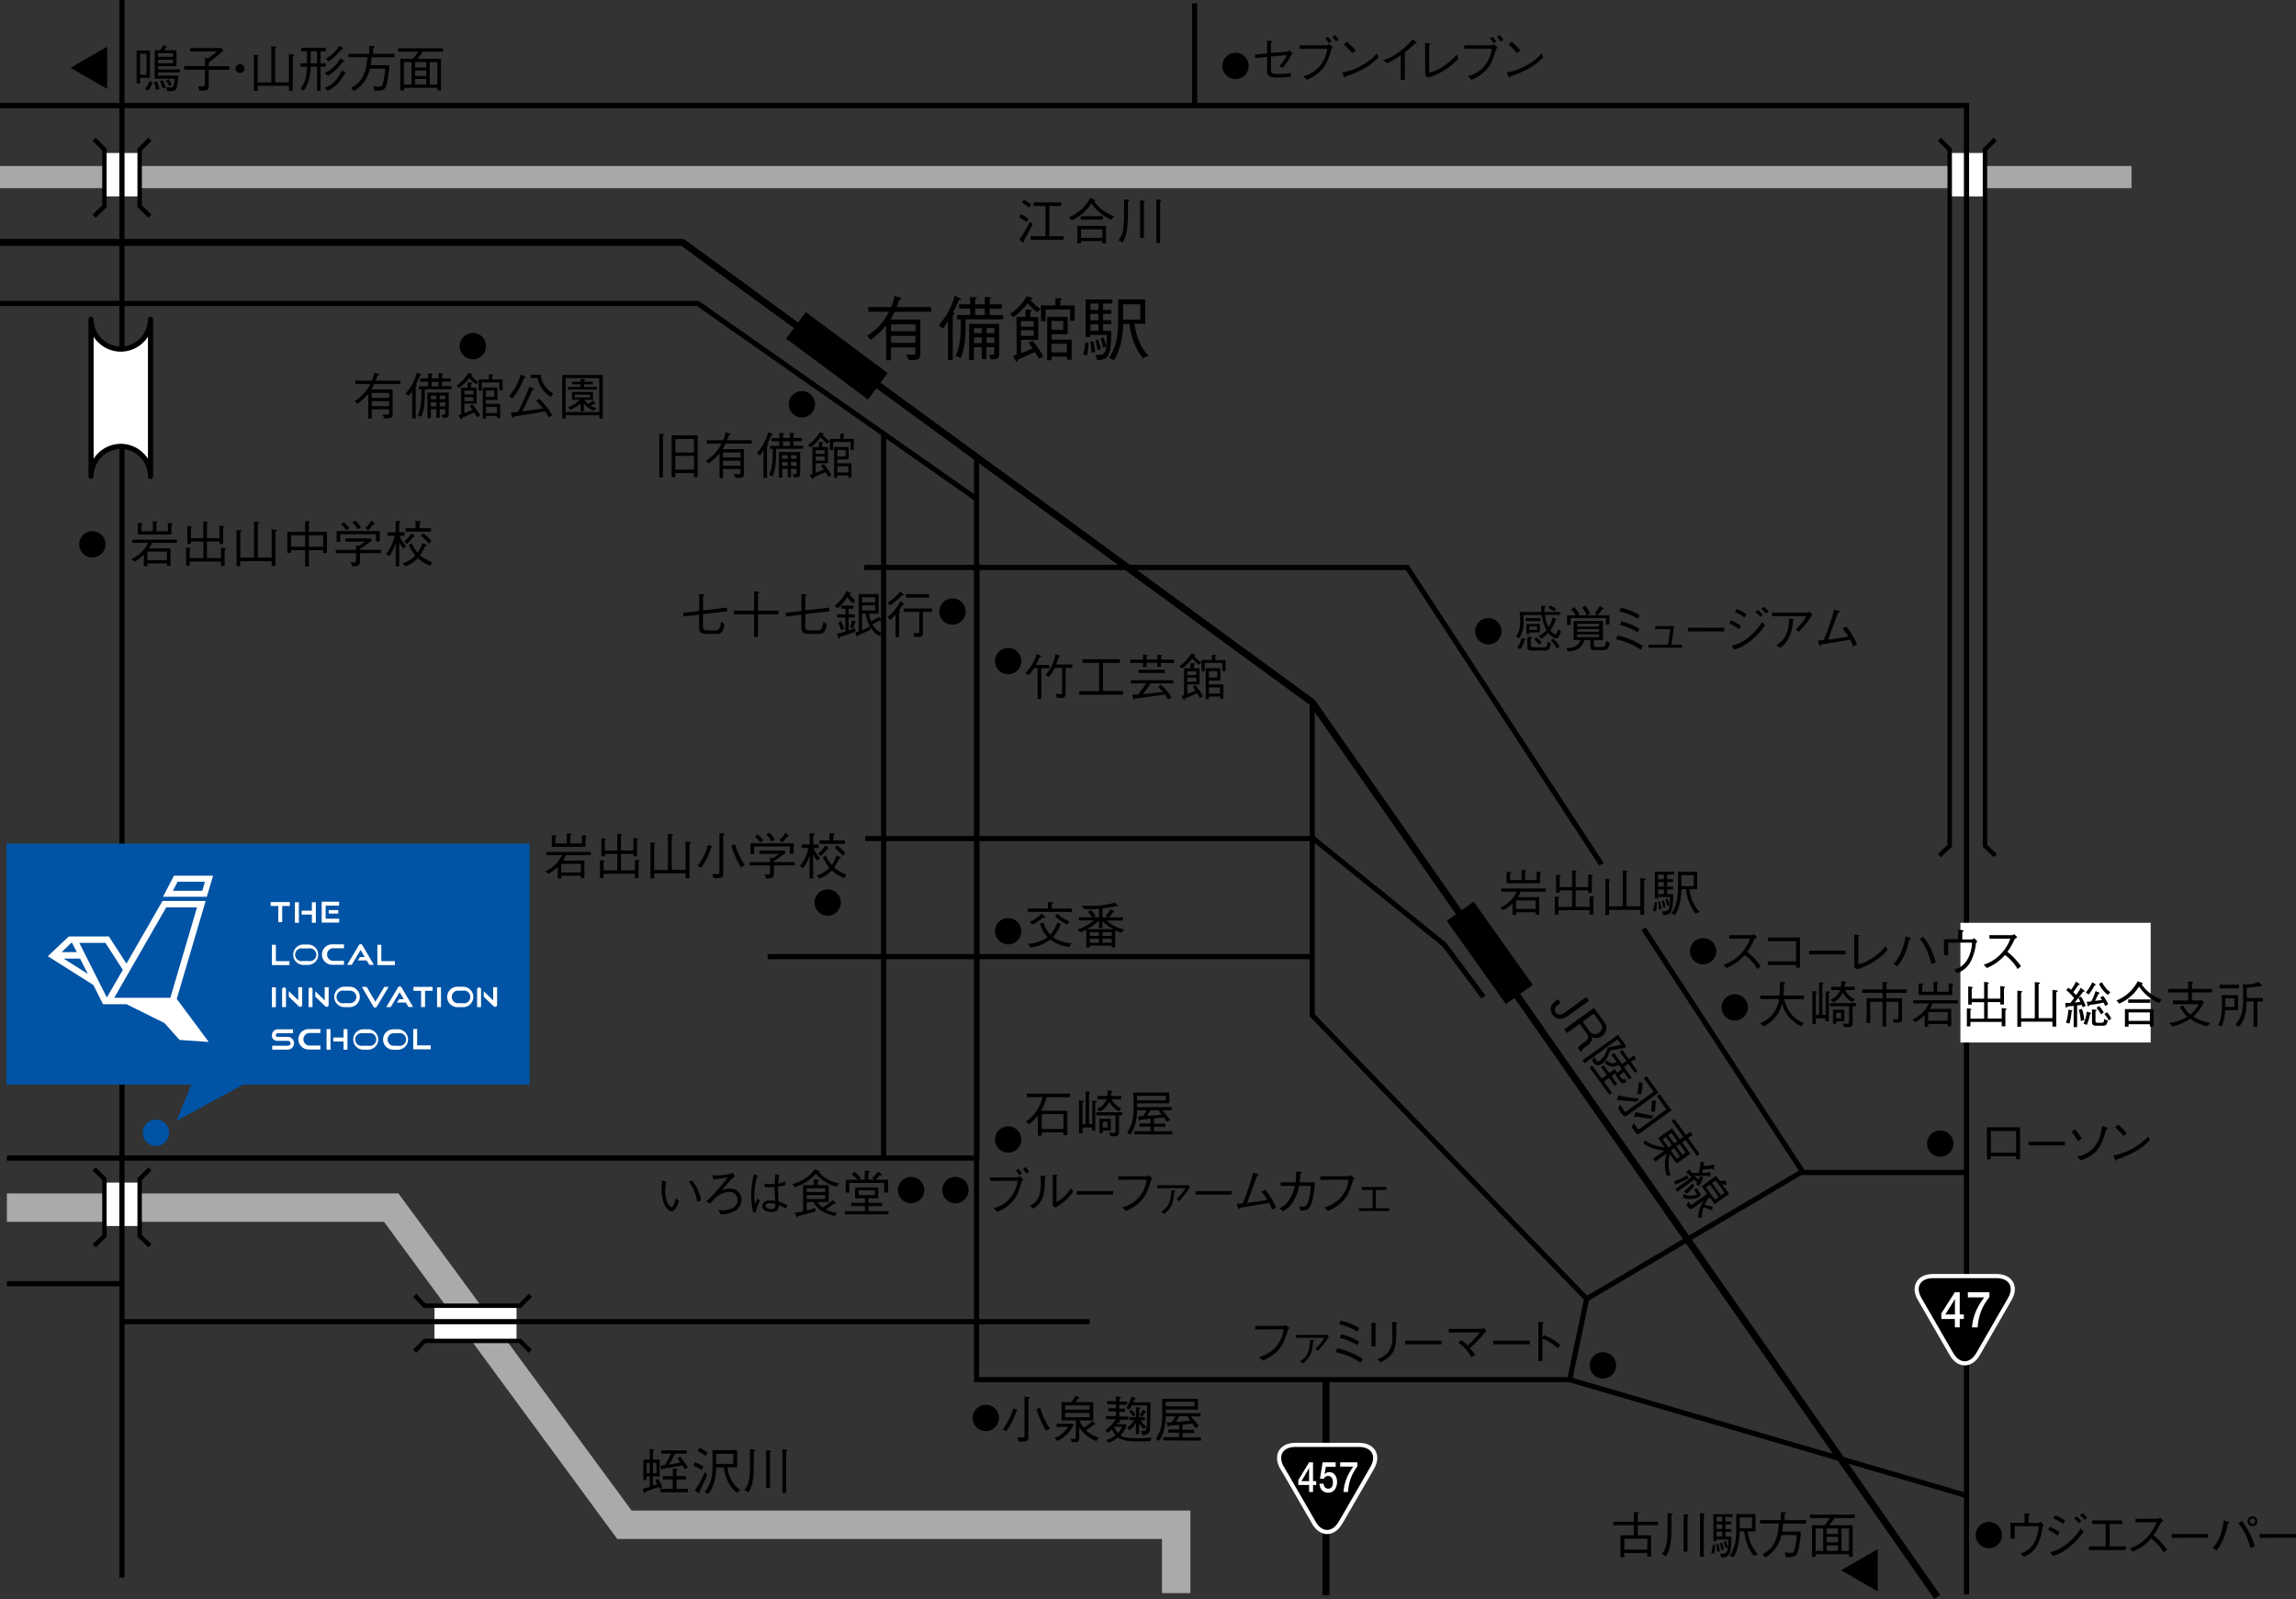 <svg xmlns="http://www.w3.org/2000/svg" viewBox="0 0 716.94 499.27">
  <rect x="0" y="0" width="716.94" height="499.27" fill="#333333" stroke="none"/>
  <defs>
    <style>
      .cls-1, .cls-3, .cls-4, .cls-5, .cls-6, .cls-8 {
        fill: none;
        stroke-miterlimit: 10;
      }

      .cls-1 {
        stroke: #a8a8a8;
        stroke-width: 6.91px;
      }

      .cls-2, .cls-9 {
        fill: #fff;
      }

      .cls-3, .cls-5, .cls-6, .cls-9 {
        stroke: #000;
      }

      .cls-3 {
        stroke-width: 1.38px;
      }

      .cls-4 {
        stroke: #aaa;
        stroke-width: 8.87px;
      }

      .cls-5, .cls-9 {
        stroke-width: 1.61px;
      }

      .cls-6 {
        stroke-width: 2.19px;
      }

      .cls-7 {
        fill: #0053a5;
      }

      .cls-8 {
        stroke: #fff;
        stroke-width: 2.58px;
      }

      .cls-9 {
        stroke-linecap: round;
        stroke-linejoin: round;
      }
    </style>
  </defs>
  <g id="Layer_2" data-name="Layer 2">
    <g id="レイヤー_1" data-name="レイヤー 1">
      <g>
        <line class="cls-1" y1="55.29" x2="665.58" y2="55.29"/>
        <rect class="cls-2" x="32.79" y="47.77" width="10.69" height="13.55"/>
        <polyline class="cls-3" points="29.39 43.48 32.61 46.7 32.61 64.41 29.39 67.5"/>
        <polyline class="cls-3" points="46.83 43.48 43.61 46.7 43.61 64.41 46.83 67.5"/>
        <polyline class="cls-4" points="2.15 377.07 122.16 377.07 194.98 476.1 367.27 476.1 367.27 497.44"/>
        <rect class="cls-2" x="32.79" y="369.26" width="10.69" height="13.55"/>
        <polyline class="cls-3" points="29.39 364.96 32.61 368.18 32.61 385.9 29.39 388.98"/>
        <polyline class="cls-3" points="46.83 364.96 43.61 368.18 43.61 385.9 46.83 388.98"/>
        <rect class="cls-2" x="143.13" y="400.41" width="10.69" height="25.63" transform="translate(561.7 264.74) rotate(90)"/>
        <polyline class="cls-3" points="165.59 404.48 162.37 407.7 132.58 407.7 129.49 404.48"/>
        <polyline class="cls-3" points="165.59 421.93 162.37 418.7 132.58 418.7 129.49 421.93"/>
        <line class="cls-5" x1="38.08" y1="492.61" x2="38.08"/>
        <rect class="cls-2" x="608.99" y="47.77" width="10.69" height="13.55"/>
        <polyline class="cls-3" points="605.59 43.48 608.81 46.7 608.81 264.08 605.59 267.17"/>
        <polyline class="cls-3" points="623.04 43.48 619.82 46.7 619.82 264.08 623.04 267.17"/>
        <polyline class="cls-6" points="604.92 498.64 409.75 219.31 213.14 75.69 0 75.69"/>
        <polyline class="cls-5" points="0 32.96 614.05 32.96 614.05 497.84"/>
        <line class="cls-6" x1="414.03" y1="431.46" x2="414.03" y2="498.11"/>
        <polyline class="cls-5" points="563.03 365.67 495.45 405.56 490.16 430.8 304.93 430.8 304.93 142.98"/>
        <polyline class="cls-5" points="305.03 155.86 217.85 94.73 0 94.73"/>
        <polyline class="cls-5" points="270.22 261.83 410.08 261.83 450.99 294.94 463.22 311.32"/>
        <line class="cls-5" x1="304.11" y1="361.6" x2="2.15" y2="361.6"/>
        <line class="cls-5" x1="275.93" y1="135.7" x2="275.93" y2="362"/>
        <polyline class="cls-5" points="500.06 269.87 439.4 177.18 269.87 177.18"/>
        <polyline class="cls-5" points="513.2 289.96 563.03 366.1 613.51 366.1"/>
        <line class="cls-5" x1="305.03" y1="361.91" x2="305.03" y2="176.26"/>
        <g>
          <path d="M632.19,472.51l1.23.12c.3,0,.44.05.44.19s-.05.13-.41.42v2.29h3.06a3.49,3.49,0,0,0,.76-.36l.94,1.05c-.37.37-.39.45-.43.61a17.15,17.15,0,0,1-1.46,5.26,7.67,7.67,0,0,1-4.43,4l-.92-1.07a6.81,6.81,0,0,0,3.85-2.74,11.24,11.24,0,0,0,1.72-5.73h-7.45v3.92h-1.3v-5h4.4Z"/>
          <path d="M640,476.7a17.34,17.34,0,0,1,3.1,1.68l-.56,1.11a12.35,12.35,0,0,0-3-1.75Zm10.62,1.57a22.81,22.81,0,0,1-4.2,4.59,15.28,15.28,0,0,1-5.38,3l-.82-1.19a12.87,12.87,0,0,0,5-2.48,17.43,17.43,0,0,0,4.5-4.94Zm-8.89-5.15a14.54,14.54,0,0,1,3.1,1.67l-.58,1.07a12.37,12.37,0,0,0-3.06-1.72Zm7.42,2.49a9.38,9.38,0,0,0-1.51-1.51l.77-.65a8,8,0,0,1,1.5,1.52Zm1.8-1a9.12,9.12,0,0,0-1.48-1.5l.77-.66a8.58,8.58,0,0,1,1.47,1.5Z"/>
          <path d="M663.77,484H652.28v-1.15h5.21v-7h-4.16v-1.1h9.35v1.1h-3.92v7h5Z"/>
          <path d="M675.54,474.87c-.69.45-.72.49-.91.74a20.75,20.75,0,0,1-2.19,3.79,21.86,21.86,0,0,1,4.24,4.49l-1.06.89a12.66,12.66,0,0,0-2-2.68,14.64,14.64,0,0,0-1.91-1.72,14.76,14.76,0,0,1-5.71,4.07l-.94-1.05a11.82,11.82,0,0,0,5-3,13.28,13.28,0,0,0,3.3-5.09h-6.53v-1.1h7a1.4,1.4,0,0,0,.73-.33Z"/>
          <path d="M678.12,480.18V479h11.33v1.14Z"/>
          <path d="M690.89,483.36a11.53,11.53,0,0,0,2.43-4,18.88,18.88,0,0,0,1.06-4.62l1.38.46c.22.08.34.14.34.25s-.2.23-.48.33a21.08,21.08,0,0,1-.82,3.22,15.36,15.36,0,0,1-2.66,5.12Zm9.13-8.44a23,23,0,0,1,2.57,4.08,21.1,21.1,0,0,1,1.47,3.79l-1.35.61a19.36,19.36,0,0,0-3.79-7.79Zm1.8.05a1.54,1.54,0,1,1,1.53,1.55A1.54,1.54,0,0,1,701.82,475Zm2.39,0a.83.83,0,0,0-.84-.85.86.86,0,0,0-.86.85.87.87,0,0,0,.84.86A.85.85,0,0,0,704.21,475Z"/>
          <path d="M705.6,480.18V479h11.34v1.14Z"/>
        </g>
        <g>
          <path d="M43.76,24.34v1.73h-1.1V15.77h4.15v8.57Zm2-7.56h-2v6.55h2Zm.5,11.53-1-.66a5.52,5.52,0,0,0,1.44-2.38l.94.53A8.66,8.66,0,0,1,46.26,28.31Zm2.46-.24A8.26,8.26,0,0,0,48,25.63l1-.21a12.07,12.07,0,0,1,.77,2.37Zm.63-5.45v1H55.7a27.25,27.25,0,0,1-.48,3.54,1.46,1.46,0,0,1-1.59,1.28c-.4,0-.93,0-1.34,0l-.49-1.22a13.49,13.49,0,0,0,1.47.09c.68,0,.82-.17,1-.89a15.62,15.62,0,0,0,.28-1.85H48.3V15.67H50a9.2,9.2,0,0,0,.9-1.55l1,.33c.13.05.27.08.27.2s-.17.18-.44.24a4.13,4.13,0,0,1-.47.78h3.84v5H49.35v1h6.82v.94Zm4.69-6H49.35v1.13H54Zm0,2H49.35v1.13H54Zm-3.22,9a14.83,14.83,0,0,0-.91-2.26l.86-.31a7.48,7.48,0,0,1,1,2.24Zm1.92-.76a6.29,6.29,0,0,0-.91-1.73l.82-.38a5.84,5.84,0,0,1,1,1.74Z"/>
          <path d="M59.39,15h9.8l.55.87c-1.78,1.55-3.1,2.56-4.57,3.64v1.15H71.6v1.12H65.17V27c0,1.33-.6,1.33-2.85,1.33L61.87,27l1.36,0c.76,0,.76-.34.76-.72V21.75H57.48V20.63H64V18l1,.26c1.1-.83,1.83-1.43,2.82-2.21H59.39Z"/>
          <path d="M76.34,21.39A1.4,1.4,0,1,1,74.93,20,1.41,1.41,0,0,1,76.34,21.39Z"/>
          <path d="M80.44,26.8v1.6H79.27V17.11l1.2.14c.13,0,.33.05.33.17s-.11.19-.36.33v8h4.28V14.45l1.3.13c.15,0,.32.06.32.17s-.15.22-.43.34V25.71h4.32V16.86l1.31.19c.13,0,.33.05.33.19s-.17.25-.45.42V28.35H90.23V26.8Z"/>
          <path d="M100.1,20.82v7.53H99V20.82H97a17,17,0,0,1-.78,4.86,9,9,0,0,1-1.41,2.64l-.94-.74c.63-.73,1.91-2.41,2-6.76h-2V19.76h2V16H94.07V14.94h7.66V16H100.1v3.76h1.63v1.06ZM99,16H97v3.76h2Zm8.51,7.08a10.43,10.43,0,0,1-5.21,5.24l-.89-.91c2.49-.91,3.83-2.38,5.38-5.46l1,.7s.17.13.17.21S107.74,23,107.47,23.08ZM107,19.35a15.88,15.88,0,0,1-4.59,4.32l-1-.86a11.41,11.41,0,0,0,2.86-2,11.8,11.8,0,0,0,2.09-2.63l1,.75c.1.08.21.16.21.23S107.13,19.37,107,19.35Zm-.36-4a17.29,17.29,0,0,1-4,3.79l-.94-.77A12,12,0,0,0,106,14.32l1.08.66c.06,0,.14.13.14.21S106.93,15.37,106.66,15.39Z"/>
          <path d="M116,17.88a23.38,23.38,0,0,1-.28,2.49h5.84a30.11,30.11,0,0,1-1,6.57c-.6,1.4-1.62,1.41-3.62,1.41l-.36-1.5a9.58,9.58,0,0,0,1.61.2c1.1,0,1.29-.55,1.51-1.45a35.33,35.33,0,0,0,.59-4.17h-4.81a10.29,10.29,0,0,1-5,7l-.88-.95A8.13,8.13,0,0,0,113.7,23a15.12,15.12,0,0,0,1-5.16h-5.87V16.81h6.48V14.29l1.31.11c.08,0,.33,0,.33.18s-.14.23-.45.37v1.86h6.64v1.07Z"/>
          <path d="M132,16.13a24,24,0,0,1-1.63,2.23h7.33v9.88h-1.14v-.83H126.14v.82H125V18.36h3.91a12.33,12.33,0,0,0,1.63-2.23h-6.2V15.06h14v1.07Zm-3.5,3.25h-2.37v7h2.37Zm4.6,0H129.6v1.69h3.51Zm0,2.63H129.6v1.71h3.51Zm0,2.65H129.6V26.4h3.51Zm3.46-5.28H134.2v7h2.37Z"/>
        </g>
        <g>
          <path d="M511.41,476.22v3.18h4.15v6.65h-1.19v-1.14H507.2v1.34H506V479.4h4.15v-3.18H503.8v-1.05h6.37V472.1l1.29.09c.14,0,.36,0,.36.18s-.24.28-.41.34v2.46h6.37v1.05Zm3,4.24H507.2v3.38h7.17Z"/>
          <path d="M519,485.22c1.68-2.29,1.72-4.43,1.72-9.46v-3.3l1.22.13c.1,0,.41,0,.41.17s-.39.37-.45.4c.08,8.58-.18,10.21-1.68,12.8Zm6.75-12.46,1.19.12c.17,0,.33.08.33.18s-.11.21-.33.37v11.09H525.7Zm5.09-.3,1.19.13c.18,0,.31.06.31.17s-.08.19-.33.33v13h-1.17Z"/>
          <path d="M535.23,485.17l-.91-.26a11.73,11.73,0,0,0,.52-2.57h.73A13.64,13.64,0,0,1,535.23,485.17Zm3.54-11.54v1.44h1.83V476h-1.83v1.44h1.83v.88h-1.83v1.47h1.87c0,6.11-.83,6.33-3.1,6.58l-.4-1.23c2.22,0,2.38,0,2.52-4.44H536v.48h-1v-8.39h6v.89Zm-2.57,10.92a17.19,17.19,0,0,0-.28-2.4l.62-.16a14.42,14.42,0,0,1,.49,2.38Zm1.55-10.92H536v1.44h1.8Zm0,2.32H536v1.44h1.8Zm0,2.32H536v1.47h1.8Zm-.22,5.76a12,12,0,0,0-.45-2.16l.56-.24a7.1,7.1,0,0,1,.61,2.16Zm1.94-.8-.69.19a9.56,9.56,0,0,0-.53-2l.59-.26A6.8,6.8,0,0,1,539.47,483.23Zm8.14,2.57a14.63,14.63,0,0,1-2.94-7.63h-1.43c-.06,3-.69,6.17-2,8.1l-1.14-.53c1.84-2.52,2.06-5.66,2.06-8.72,0-1.21,0-2.85,0-4.26h6v5.41h-2.41a12.42,12.42,0,0,0,3.15,7.14Zm-.53-12h-3.84v3.42h3.84Z"/>
          <path d="M556.76,475.73a18.56,18.56,0,0,1-.28,2.49h5.84a29.72,29.72,0,0,1-1,6.58c-.59,1.39-1.61,1.41-3.62,1.41l-.36-1.51a8.87,8.87,0,0,0,1.62.21c1.09,0,1.28-.55,1.5-1.46a33.21,33.21,0,0,0,.59-4.16h-4.8a10.4,10.4,0,0,1-5,7l-.88-1a8.1,8.1,0,0,0,4.08-4.41,14.92,14.92,0,0,0,1-5.17h-5.87v-1.06h6.48v-2.52l1.32.11c.08,0,.33,0,.33.17s-.14.23-.46.37v1.87H564v1.06Z"/>
          <path d="M572.81,474a24.27,24.27,0,0,1-1.63,2.24h7.33v9.88h-1.15v-.83H566.94v.81h-1.15v-9.86h3.92a12.91,12.91,0,0,0,1.63-2.24h-6.2v-1.07h14V474Zm-3.51,3.26h-2.36v7h2.36Zm4.6,0h-3.5v1.69h3.5Zm0,2.62h-3.5v1.71h3.5Zm0,2.65h-3.5v1.74h3.5Zm3.46-5.27H575v7h2.36Z"/>
        </g>
        <g>
          <path d="M621.65,361V362h-1.22V352h10.36v10h-1.24V361Zm7.9-7.86h-7.9v6.77h7.9Z"/>
          <path d="M633.43,357.64v-1.15h11.34v1.15Z"/>
          <path d="M647.94,352.58a19.13,19.13,0,0,1,2.08,3l-1.19.73a16.46,16.46,0,0,0-2-2.94Zm.69,8.6c2.08-.6,3.77-1.16,5.39-3.17s2-4,2.41-6.42l1.38.46c.07,0,.32.11.32.26s-.2.22-.45.3c-1.19,4.48-2.27,6.42-4.49,8a14.43,14.43,0,0,1-3.45,1.73Z"/>
          <path d="M671.31,356c-1.75,1.76-3.66,3.67-10.27,6.05,0,0-.19.4-.28.4s-.2-.19-.3-.39l-.53-1.28a19.88,19.88,0,0,0,10.85-5.92Zm-8.23-1.3a21.68,21.68,0,0,0-2.59-2.66l.91-.89a21,21,0,0,1,2.73,2.74Z"/>
        </g>
        <g>
          <path d="M391.94,415.11V414h8.82a2.13,2.13,0,0,0,.69-.33l1.19,1c-.41.45-.46.5-.54.77-1.22,4.13-2.2,5.71-4.3,7.39a14.94,14.94,0,0,1-3.49,2l-1.1-1.09a11.21,11.21,0,0,0,4.71-2.68,10,10,0,0,0,2.87-6Z"/>
          <path d="M413.81,416.81a.8.8,0,0,0,.41-.15l.73.69a26.1,26.1,0,0,1-3.47,4.44l-.69-.73a15.14,15.14,0,0,0,2.77-3.34h-8.85v-.91ZM405.93,425a5.06,5.06,0,0,0,2.62-3.06,11.21,11.21,0,0,0,.53-3.63l.82.13c.43.06.48.06.48.17s0,.08-.36.28c-.22,2.52-.48,3.73-1.41,5a8.43,8.43,0,0,1-1.78,1.83Z"/>
          <path d="M424.89,425.45a23.38,23.38,0,0,0-7.78-3.25l.41-1.22a24.94,24.94,0,0,1,8,3.3Zm-.94-9.61a17.71,17.71,0,0,0-5.74-2.33l.36-1.17a18.53,18.53,0,0,1,5.84,2.31Zm-.08,4.17a22.62,22.62,0,0,0-5.46-2.29l.33-1.14a21.57,21.57,0,0,1,5.62,2.32Z"/>
          <path d="M429.49,413.15c.13,0,.31.05.31.16s0,.11-.28.33v6.8h-1.27V413Zm.61,11.21a6.69,6.69,0,0,0,3.12-1.9,6.9,6.9,0,0,0,1.56-4.88c0-.47,0-2.57-.06-3s0-.56-.06-1.8l1.26.06c.07,0,.33,0,.33.19s0,.09-.25.41c0,4.47,0,6-.61,7.83-.8,2.28-2.86,3.35-4.35,4.1Z"/>
          <path d="M438.75,419.76v-1.15h11.34v1.15Z"/>
          <path d="M456.32,418.46a13.5,13.5,0,0,1,1.95,1.66,31.41,31.41,0,0,0,3.82-4.07h-9.73V414.9h10.16a2.47,2.47,0,0,0,.89-.25l.77,1s-.47.45-.65.64A61.92,61.92,0,0,1,459,421a26.17,26.17,0,0,1,1.63,2.06l-1.18.78a11.45,11.45,0,0,0-2-2.78,10,10,0,0,0-2.08-1.79Z"/>
          <path d="M466.33,419.76v-1.15h11.34v1.15Z"/>
          <path d="M482.08,416.91a18.52,18.52,0,0,1,5.13,3l-.76,1.1a17.76,17.76,0,0,0-2.15-1.65,12.61,12.61,0,0,0-2.68-1.41v7h-1.25V412.74l1.19.07c.08,0,.44,0,.44.22s-.13.17-.38.34v4.43Z"/>
        </g>
        <g>
          <path d="M484.84,316.87c-1.58-2.18.1-3.76,1.09-4.48l.56-.4.83,1.14-.52.38c-.77.55-1.89,1.46-1,2.65s2.2.44,2.82,0l6.71-4.85.84,1.16-6.66,4.81C487.93,318.39,486.09,318.6,484.84,316.87Z"/>
          <path d="M492.69,327.19a5.38,5.38,0,0,1,1.43-1.35l.8-.57a1.69,1.69,0,0,0,.46-2.69l-2.1-2.9-4,2.86-.83-1.14,9.27-6.7,3.18,4.4a3,3,0,0,1-.64,4.39,3.21,3.21,0,0,1-2.34.61,2.87,2.87,0,0,1-1-.42,1.51,1.51,0,0,1,0,1.38,3.34,3.34,0,0,1-1.11,1.29l-.69.49a7.94,7.94,0,0,0-1,.88.83.83,0,0,0-.28.71l-.19.14Zm7.16-7.62-2.21-3.05-3.45,2.5,2.12,2.93a2,2,0,0,0,3,.44A1.91,1.91,0,0,0,499.85,319.57Z"/>
          <path d="M507.51,327.12c-1,.21-2.5.53-4.72.9-.76,2-1.29,3.22-2.46,4.06-1.73,1.24-2.48.15-3.25-1l.77-1.1a7,7,0,0,0,.57,1c.32.43.68.54,1.26.11a7.09,7.09,0,0,0,2.29-4c1.19-.23,2.43-.46,4.29-.88l-1.19-1.65L494.8,332l-.65-.9,11.07-8,2.48,3.44Zm-2.75,9a.82.82,0,0,1-.08-.94l-.24-.09-1.24.9,1.8,2.49-.8.58-1.8-2.49-1.59,1.15,2.56,3.54-.82.59-6.18-8.55.82-.6,2.95,4.09,1.59-1.15-1.79-2.47.8-.58,1.79,2.48,1.75-1.27.59,1a1,1,0,0,0,.09.16l.23-.16,1.25-.9-1-1.42c-1.47.85-2.55.83-4.28-.45l.43-1c1.35,1.07,2.08,1.16,3.2.54l-1.63-2.24.8-.58,2.53,3.5,1.36-1-2.05-2.84.78-.57,2.06,2.84,1.58-1.14.59,1c.09.15.12.27,0,.32s-.2,0-.44-.08l-1.12.81,2.05,2.84-.78.57-2.06-2.85-1.35,1,2.4,3.33-.8.58-1.67-2.31-1.05.76c-.23.16-.31.28-.11.54l.5.7c.29.41.53.41,1.3.06l.08,1.15c-1.14.41-1.4.42-2-.39Z"/>
          <path d="M511.05,344c-1.84-.12-3.32-.25-5.63-.55-.25.16-.41.24-.47.15a.25.25,0,0,1,0-.25l.44-1.3a38.25,38.25,0,0,0,6.36.93Zm-2.87,4.2c-.85.61-1.19.36-1.87-.58a18.45,18.45,0,0,1-1.06-1.6l.79-1.13a16.81,16.81,0,0,0,1.09,1.94.49.49,0,0,0,.8.14l8.4-6.07-3.07-4.25.88-.64,3.75,5.17Zm3.95,5.62c-.83.6-1.09.24-1.71-.62-.44-.61-.79-1.15-1-1.42l.88-1a18.51,18.51,0,0,0,1,1.6.39.39,0,0,0,.63.13l8.42-6.09-3-4.2.89-.64,3.7,5.13Zm3.47-4.46c-2.27-.31-3.9-.62-4.67-.75-.18.12-.51.34-.63.18a.34.34,0,0,1,0-.28l.42-1.29c2.83.72,4.7,1,5.6,1.19Zm-2.72-11.3a14.64,14.64,0,0,1-.44,3.66l-1.2-.19a27.33,27.33,0,0,0,.5-3.64Zm4.17,5.66a25.43,25.43,0,0,1-.35,3.47l-1.2-.19a28.52,28.52,0,0,0,.38-3.44Z"/>
          <path d="M520.38,367a12.11,12.11,0,0,1,0-6.81l-3.5,2.53-.67-.92,3.52-2.54a14,14,0,0,1-6.47-2.11l.29-1.12a12.06,12.06,0,0,0,6.23,2.13l-2-2.79,4.27-3.08,2.52,3.48,1.05-.76L522,350l.84-.6,3.62,5,1.37-1,.56,1c.06.08.16.27.06.35s-.19,0-.37-.08l-.95.68,3.63,5-.84.6-3.63-5-1,.76,2.54,3.52-4.27,3.08-2.17-3a11.89,11.89,0,0,0,.24,6.74Zm1.67-9.42L520.19,355l-1,.74L521,358.3Zm1.74-1.26-1.86-2.57-1,.7,1.86,2.58Zm.81,4.79-1.88-2.6-1,.73,1.88,2.6Zm1.74-1.26-1.88-2.6-1,.71,1.88,2.6Z"/>
          <path d="M522.79,368.81a16.32,16.32,0,0,0,4-1.85l.46.92s.09.19,0,.27-.14,0-.37-.08a19.89,19.89,0,0,1-3.77,1.78Zm9.32-6c0,.4-.05.63-.12,1.25a16.81,16.81,0,0,0,3.23-.42l0,1.33a.27.27,0,0,1-.1.24c-.09.06-.19,0-.43-.29-1.36.1-2.36.19-2.94.25,0,.07-.13.7-.19,1a19.33,19.33,0,0,0,2.56-.13l-.06,1.22a.28.28,0,0,1-.08.21c-.13.09-.24-.09-.35-.27-1.48-.05-3.23-.06-4.51-.06a11.52,11.52,0,0,0,1.27,1.19,7,7,0,0,0,.5-1.12l.94.39a13,13,0,0,1-1.25,2.66l-1-.42c.05-.09.24-.4.36-.62l-.94-.87-5.24,3.78-.62-.86,5.07-3.67A17,17,0,0,1,527,366.4c-.27,0-.44,0-.52-.1s0-.15.09-.23l.87-1a2.16,2.16,0,0,0,.3.46,6.21,6.21,0,0,0,.49.63,13.3,13.3,0,0,0,2.17.1,16.86,16.86,0,0,0,.61-3.46ZM531,372.78l-.12.83a6.77,6.77,0,0,1-5.31.42l.07-1.21a5.4,5.4,0,0,0,4.31.11l-1-1.39.76-.55Zm-1.84-2.55a13.51,13.51,0,0,1-2.52,2.5l-.78-.73a18.1,18.1,0,0,0,2.53-2.43Zm4.65,3.58a8.27,8.27,0,0,0-1.53,2.32,8.58,8.58,0,0,0,2.5.55l-.15,1.07s0,.15-.1.21-.18,0-.37-.25c-.61-.2-1.6-.49-2.2-.71a8.19,8.19,0,0,0-.53,3.3l-1.14-.19a9.4,9.4,0,0,1,1.76-5.29l-2.76,2c-1.36,1-1.55,1-2.67-.64l.63-1c.31.48.34.53.46.7.33.45.48.39.77.17l4.57-3.3-1.7-2.34,4.51-3.26,1.14,1.59a9.94,9.94,0,0,0,1.94-.11l.18,1.17a.24.24,0,0,1-.06.23c-.1.08-.24,0-.43-.19l-.88-.07,2.17,3L535.44,376Zm2.88-.08-2.79-3.85-1.19.86,2.79,3.85Zm1.82-1.31-2.79-3.85-1.13.81,2.79,3.86Z"/>
        </g>
        <circle cx="531.8" cy="297.01" r="4.12"/>
        <circle cx="464.74" cy="197.1" r="4.12"/>
        <circle cx="541.68" cy="314.55" r="4.12"/>
        <circle cx="605.85" cy="357.08" r="4.12"/>
        <circle cx="314.8" cy="355.8" r="4.12"/>
        <circle cx="314.8" cy="290.76" r="4.12"/>
        <circle cx="258.45" cy="281.8" r="4.12"/>
        <circle cx="314.8" cy="206.41" r="4.12"/>
        <circle cx="297.41" cy="190.95" r="4.12"/>
        <circle cx="250.4" cy="126.24" r="4.12"/>
        <circle cx="147.66" cy="108.08" r="4.12"/>
        <circle cx="500.52" cy="426.32" r="4.12"/>
        <circle cx="298.33" cy="371.59" r="4.12"/>
        <circle class="cls-7" cx="48.69" cy="353.72" r="4.12"/>
        <circle cx="284.49" cy="371.59" r="4.12"/>
        <circle cx="621.03" cy="479.32" r="4.12"/>
        <polyline class="cls-5" points="239.69 298.7 305.33 298.7 409.78 298.7"/>
        <polyline class="cls-5" points="409.75 219.31 409.75 317.02 495.45 405.56"/>
        <line class="cls-5" x1="490.16" y1="430.8" x2="614.05" y2="466.98"/>
        <g>
          <path d="M482.46,192a11.67,11.67,0,0,0,1.09,3.83,8.46,8.46,0,0,0,1.22-3l1.08.45c.14.07.21.13.21.19s-.14.16-.39.21a12.64,12.64,0,0,1-1.57,3.14c.5.63,1.28,1.29,1.57,1.29s.75-1.13.9-1.6l.86.61c-.09.31-.62,2.25-1.5,2.25s-2.05-1.23-2.5-1.76a8,8,0,0,1-2.27,1.84l-.74-.86a7.52,7.52,0,0,0,2.49-1.83,13,13,0,0,1-1.47-4.74h-5.75c0,.53.07,1.33.07,1.87a9.35,9.35,0,0,1-1.4,5.44l-.95-.66c.53-.72,1.3-1.94,1.3-4.78a18.19,18.19,0,0,0-.21-2.8h6.86c-.05-.5-.11-1.72-.12-2l1.15.11c.08,0,.27,0,.27.16s-.22.27-.36.34a12.93,12.93,0,0,0,0,1.41h4.82V192Zm-8.72,10.22a7.31,7.31,0,0,0,1.37-3l1.12.29c.07,0,.21.07.21.18s-.2.21-.36.27a9,9,0,0,1-1.37,2.77Zm2.63-8.3V193h4.69v.94Zm.29.91h4.17v2.63h-3.26V198h-.91Zm1.41,4.1c.19,0,.28.08.28.19s-.12.22-.34.31v2c0,.44.16.69.88.69H482c.79,0,1.07-.2,1.29-1.75l1,.5c-.4,1.95-.74,2.24-1.81,2.24h-4c-1.22,0-1.58-.19-1.58-1.37v-2.89Zm1.87-3.33h-2.37v1.09h2.37Zm-.21,3.35a10.76,10.76,0,0,1,1.65,1.67l-.74.66a13.45,13.45,0,0,0-1.56-1.63Zm4.23-9.88a15.61,15.61,0,0,1,1.93,1l-.49.81a15.32,15.32,0,0,0-1.88-1ZM485,199.43a9.53,9.53,0,0,1,2,2.45l-.89.69a8.94,8.94,0,0,0-1.83-2.56Z"/>
          <path d="M500.1,203c-.38,0-2.43,0-2.59,0-.91-.13-.91-.69-.91-1.32v-1.84h-1.83c-.89,2.55-2.31,3.39-5.23,3.58l-.43-1.11c2.84,0,3.88-1,4.47-2.47h-2.2v-5.92h9.14v5.92H497.7v1.52c0,.59.08.64.86.64.41,0,1.88,0,2,0,.56-.07.63-.33,1-1.85l1.09.61C502.27,202.92,501.6,203,500.1,203Zm1.37-8V193h-11v2.13h-1.14v-3h2.74a7.83,7.83,0,0,0-1.47-1.84l.91-.73a9.34,9.34,0,0,1,1.66,2.21l-.69.36h3A8.27,8.27,0,0,0,494,189.7l.94-.56a8.52,8.52,0,0,1,1.58,2.37l-1,.61h7V195Zm-2.14-.22h-6.84v.83h6.84Zm0,1.64h-6.84v.85h6.84Zm0,1.66h-6.84v.85h6.84Zm.92-7.79a13.66,13.66,0,0,1-1.41,1.8l-.86-.53a13.24,13.24,0,0,0,1.55-2.37l1.14.74a.29.29,0,0,1,.15.22C500.82,190.24,500.77,190.24,500.25,190.24Z"/>
          <path d="M512.41,202.87a23.23,23.23,0,0,0-7.78-3.26l.41-1.22A24.88,24.88,0,0,1,513,201.7Zm-.94-9.61a17.48,17.48,0,0,0-5.74-2.33l.36-1.18a18.45,18.45,0,0,1,5.84,2.32Zm-.07,4.16a23.5,23.5,0,0,0-5.47-2.28l.33-1.15a22.32,22.32,0,0,1,5.62,2.32Z"/>
          <path d="M525.2,201.34v.92H514.79v-.92h6.07l.74-4.9h-4.76v-.94h5.9l-.84,5.84Z"/>
          <path d="M527.07,197.17V196h11.34v1.14Z"/>
          <path d="M540.52,193.7a17,17,0,0,1,3.1,1.67l-.56,1.11a13,13,0,0,0-3.06-1.75Zm10.61,1.56a22.69,22.69,0,0,1-4.19,4.59,15.14,15.14,0,0,1-5.39,3l-.81-1.19a12.82,12.82,0,0,0,5-2.47,17.66,17.66,0,0,0,4.49-5Zm-8.89-5.15a13.91,13.91,0,0,1,3.1,1.68l-.58,1.06a12.32,12.32,0,0,0-3-1.72Zm7.42,2.49a8.87,8.87,0,0,0-1.5-1.5l.77-.66a8.32,8.32,0,0,1,1.5,1.52Zm1.8-1a9.46,9.46,0,0,0-1.47-1.5l.77-.66a9,9,0,0,1,1.47,1.51Z"/>
          <path d="M553.32,192.4v-1.1h11A1.33,1.33,0,0,0,565,191l.9.84a24.51,24.51,0,0,1-4.29,5.47l-.85-.81a15.42,15.42,0,0,0,1.77-1.84A10.44,10.44,0,0,0,564,192.4Zm1.35,9a6.59,6.59,0,0,0,3.24-3.73,13,13,0,0,0,.72-4.58l1.34.25c.16,0,.24.1.24.18s0,.13-.36.32a12.59,12.59,0,0,1-1.57,5.87,7.33,7.33,0,0,1-2.52,2.58Z"/>
          <path d="M578.6,201.82a9.23,9.23,0,0,0-.89-2.08l-6.92,1.16-2.13.36c-.25.36-.28.39-.38.39s-.2-.17-.23-.27l-.46-1.44a9.26,9.26,0,0,0,1.88-.08,73.68,73.68,0,0,0,3.26-9.5l1.46.38c.09,0,.26.08.26.22s-.26.22-.48.31c-.22.55-2.34,6.26-3.12,8.47,2.13-.25,4.23-.56,6.33-1a20.69,20.69,0,0,0-1.84-2.47l1.15-.66a21.13,21.13,0,0,1,3.38,5.62Z"/>
        </g>
        <g>
          <path d="M320.6,69.31a17.79,17.79,0,0,0-2.36-1.43l.53-1a17.3,17.3,0,0,1,2.41,1.47Zm-.91,5.79a2.23,2.23,0,0,1,.07.5c0,.05,0,.17-.13.17a.62.62,0,0,1-.26-.12l-1.13-.83a22.18,22.18,0,0,0,2.05-3.1c.47-.83.91-1.68,1.33-2.54l.83.86A55,55,0,0,1,319.69,75.1Zm1.7-10.32c-.76-.52-1.51-1-2.29-1.5l.61-.89A12.9,12.9,0,0,1,322,63.84Zm.43,10.11V73.75h4.65V64.33h-3.71V63.2h8.61v1.13h-3.71v9.42h4.45v1.14Z"/>
          <path d="M347,68.62a14.51,14.51,0,0,1-6.2-5.14,13.87,13.87,0,0,1-6.2,5.34l-.84-1a12.67,12.67,0,0,0,6.64-6l1.27.47c.21.08.29.22.29.28s-.2.19-.34.22a11.84,11.84,0,0,0,2.47,2.67,13.28,13.28,0,0,0,3.81,2.06ZM344.21,76v-.72h-6.66V76h-1.14V70.53h8.94V76Zm-6.77-7.4V67.5h6.94v1.07Zm6.77,3h-6.66v2.65h6.66Z"/>
          <path d="M349.29,75C351,72.72,351,70.57,351,65.55V62.24l1.22.13c.1,0,.41,0,.41.17s-.39.38-.45.41c.07,8.58-.18,10.21-1.68,12.79ZM356,62.54l1.19.13c.17,0,.33.08.33.17s-.11.22-.33.38V74.3H356Zm5.08-.3,1.19.13c.19,0,.32.06.32.17s-.08.19-.33.33v13h-1.18Z"/>
        </g>
        <g>
          <path d="M208,369a13.05,13.05,0,0,0-.27,2.66c0,3.82,1.43,5.28,2,5.28s1.13-2,1.36-2.82l.94.86c-.36,1-1.14,3.22-2.33,3.22-1.4,0-2.35-2.37-2.41-2.55a13.78,13.78,0,0,1-.69-4.82c0-1.08.06-1.81.09-2.25Zm8.15-.38a13.72,13.72,0,0,1,2.77,6.24l-1.22.4a13.14,13.14,0,0,0-2.61-6.28Z"/>
          <path d="M222.38,367c.29,0,1.59,0,1.86,0a13.63,13.63,0,0,0,4.51-.77l.81,1a9.19,9.19,0,0,0-1.81,1.69c-1,1.08-1.73,2-2.38,2.76a6.23,6.23,0,0,1,2.49-.54,3.41,3.41,0,0,1,3.66,3.45,3.92,3.92,0,0,1-1.86,3.4,7.93,7.93,0,0,1-4.72,1.11l-.56-1.3a11.41,11.41,0,0,0,1.32.11c.45,0,4.63-.1,4.63-3.26a2.5,2.5,0,0,0-2.72-2.49,7,7,0,0,0-4.5,2.16,11,11,0,0,0-1,1.07,4.68,4.68,0,0,1-.39.45l-1.1-.78a41.32,41.32,0,0,0,3.62-3.74c1.73-2,2.44-2.93,3-3.71a25.65,25.65,0,0,1-4.48.56Z"/>
          <path d="M235.24,378.64a21.87,21.87,0,0,1-.69-5.49,25.32,25.32,0,0,1,.89-6.48l1.1.36a20.48,20.48,0,0,0-1,6,17.41,17.41,0,0,0,.22,2.88c.13-.27.71-1.47.82-1.71l.69.77a16.79,16.79,0,0,0-.72,1.61,6.33,6.33,0,0,0-.5,1.85Zm10.19-1.22a11.19,11.19,0,0,0-2.24-1.14c-.06,1-.18,2.16-2.31,2.16-1.11,0-2.84-.39-2.84-1.83,0-.82.65-1.79,2.45-1.79a7.44,7.44,0,0,1,1.56.16c-.17-3-.2-3.33-.2-4.37a24.4,24.4,0,0,1-3,.1l-.21-1.19a7.71,7.71,0,0,0,2,.2c.63,0,.92,0,1.27,0,0-.75.12-2.1.2-3.15l1.22.33a22.13,22.13,0,0,0-.33,2.65,7.46,7.46,0,0,0,2.24-.69l0,1.22c-.55.11-1.14.23-2.29.41,0,1.12,0,2.72.18,4.72a15.33,15.33,0,0,1,2.67,1.1Zm-5.09-1.72c-1.17,0-1.31.59-1.31.81,0,.65.91,1,1.88,1,1.19,0,1.2-.66,1.17-1.58A8.13,8.13,0,0,0,240.34,375.7Z"/>
          <path d="M247.4,369.77c4.59-1.32,6.31-3.73,6.95-4.62l1.25.39c.16,0,.3.09.3.25a.36.36,0,0,1-.17.27,9.77,9.77,0,0,0,2.19,1.86,12.36,12.36,0,0,0,4.09,1.6l-.79,1a12.26,12.26,0,0,1-6.43-4,15.26,15.26,0,0,1-6.56,4.17Zm4.51,8.18a26,26,0,0,0,2.69-.78v1.11c-1.34.39-3.08.88-5.38,1.44-.1.35-.19.43-.28.43s-.16-.07-.24-.27l-.5-1.24a24.57,24.57,0,0,0,2.57-.4v-8.18h3.38v-1.81l1.22.12c.31,0,.33.19.33.22s-.24.28-.38.36v1.11h3.45v5.28h-3.48a4.61,4.61,0,0,0,1.55,1.68,17.86,17.86,0,0,0,3.13-2.29l.82.67c.06.05.18.14.18.24s-.29.2-.59.2c-1.08.83-1.85,1.36-2.52,1.83a12.09,12.09,0,0,0,3.51,1.05l-.74,1c-4-1.09-5.43-2.28-6.61-4.41h-2.11Zm5.73-6.9h-5.73v1.17h5.73Zm0,2.11h-5.73v1.21h5.73Z"/>
          <path d="M263.8,379.18v-1h6.28v-1.58h-4.26v-1h4.26v-1.42H267v-3.41h7.25v3.41h-3.06v1.42h4.26v1h-4.26v1.58h6.27v1Zm12.29-6.81v-3H265.21v3h-1.14v-4h3.71A11.44,11.44,0,0,0,266,366.7l.78-.85a12,12,0,0,1,2,1.91l-.58.58h1.82v-2.78l1.21.07c.12,0,.33,0,.33.16s-.29.31-.4.36v2.19H273l-.63-.53a22.86,22.86,0,0,0,1.82-2l1,.78s.15.13.15.24-.18.14-.26.14a1.35,1.35,0,0,1-.32,0,17.54,17.54,0,0,1-1.33,1.39h3.89v4Zm-2.91-.69h-5.06v1.47h5.06Z"/>
        </g>
        <g>
          <path d="M325.3,353.6v1h-1.23v-6.26a13.21,13.21,0,0,1-2.73,2.69l-.94-.83a12.88,12.88,0,0,0,5.14-7.62h-4.85v-1.1h13.46v1.1h-7.34a16.25,16.25,0,0,1-1.76,4.24h8.24v7.61h-1.22v-.83Zm6.77-1.07v-4.65H325.3v4.65Z"/>
          <path d="M342,344.28V353H341v-.94h-3v1.8h-1.07V343.58l1.1.08c.16,0,.38,0,.38.15s-.25.3-.41.38V351h1V340.84l1.1.06c.11,0,.32,0,.32.16s-.2.25-.36.34V351h1v-7.34l1.14.08c.2,0,.33.06.33.17S342.27,344.16,342,344.28Zm7.42,4v5.21c0,1.14-.56,1.31-1.41,1.31h-1.24l-.4-1.18a10.12,10.12,0,0,0,1.31.12c.53,0,.64-.19.64-.66v-4.8h-6v-1h8.13v1Zm0-1.27a7.16,7.16,0,0,1-3.05-3,6.69,6.69,0,0,1-3,3.1l-.85-.9a4.72,4.72,0,0,0,3-3h-2.83v-1h3.08a11,11,0,0,0,.11-1.73l1.21.11c.07,0,.31,0,.31.18s-.17.24-.39.36c-.05.41-.06.47-.14,1.08h3.21v1h-3a5.85,5.85,0,0,0,3,2.83Zm-5.1,6v.79h-1v-4.45h3.54V353Zm1.5-2.72h-1.5v1.79h1.5Z"/>
          <path d="M354.24,354.21v-1h5V351.8h-3.41v-1h3.41v-1.47l-1.95.19-1.18.09c-.06.13-.15.35-.3.35s-.12-.08-.17-.25l-.31-1.18a9.92,9.92,0,0,0,1.61-.05,13.56,13.56,0,0,0,1.11-1.83h-3a17,17,0,0,1-.44,3.84,11.39,11.39,0,0,1-1.65,3.82l-1-.64c1.75-2.62,2-4.84,2-8.28,0-1.41,0-2.84-.11-4.25h11.27v3.38H355.07v1.15h10.79v1h-2.95a23.5,23.5,0,0,1,2.42,3l-.94.65a13.39,13.39,0,0,0-1-1.42l-3.07.36v1.58h3.58v1h-3.58v1.39h5.74v1ZM364,342.14h-9c0,.67,0,.75,0,1.42h9Zm-2.13,4.93.37-.41h-3c-.17.28-.93,1.54-1.07,1.79,1.24-.1,2.49-.19,4.53-.41C362.71,348,362.27,347.45,361.9,347.07Z"/>
        </g>
        <circle cx="307.82" cy="442.75" r="4.12"/>
        <g>
          <path d="M317.36,440.62a22.47,22.47,0,0,1-3.12,6.23l-1.09-.53a20.25,20.25,0,0,0,3.22-6.56l1.07.36c.09,0,.23.08.23.19S317.48,440.54,317.36,440.62Zm3.75-3.76v11.83c0,1.44-.54,1.44-3.06,1.44l-.29-1.34c.87.07,1.33.08,1.46.08.66,0,.7-.17.7-.75V436.05l1.3.16c.14,0,.33.06.33.2S321.3,436.74,321.11,436.86Zm5.53,9.92a32.25,32.25,0,0,1-3-6.78l1.17-.44a23.47,23.47,0,0,0,3,6.51Z"/>
          <path d="M329.94,445.55v-1H335l.28.36a11.25,11.25,0,0,1-5.08,5l-.94-.92a8.59,8.59,0,0,0,4.32-3.48Zm7.15-2a8.93,8.93,0,0,0,1.33,2.25,11.53,11.53,0,0,0,2.65-2.08l.86.79s.14.14.14.21-.34.14-.56.13a29.06,29.06,0,0,1-2.4,1.77,10.25,10.25,0,0,0,4,2.28l-.73,1.05a10.26,10.26,0,0,1-4.2-2.78A9.4,9.4,0,0,1,337,445.6v3.49c0,.88-.38,1.07-.7,1.15a6.33,6.33,0,0,1-1.66,0l-.3-1.09a7.26,7.26,0,0,0,1,.11c.52,0,.58-.16.58-.57v-5.18h-4.44v-5.7h3a13.45,13.45,0,0,0,1.37-2l1,.44c.1,0,.22.1.22.21s-.28.2-.42.23c-.16.22-.61.83-.85,1.11h5.59v5.7Zm3.13-4.73H332.6v1.33h7.62Zm0,2.35H332.6v1.36h7.62Z"/>
          <path d="M359.21,450c-2.49.06-3.15.07-4,.07-2.8,0-4.32-.18-6.17-1.23a8.15,8.15,0,0,1-2.88,1.66l-.77-.88a6.42,6.42,0,0,0,3-1.5,11.11,11.11,0,0,1-1.24-1.8,8.08,8.08,0,0,1-1.26,1.11l-.71-.85a12,12,0,0,0,3.2-3.41h-3v-1h3.07v-1.47h-2.35v-1h2.35v-1.21h-2.74v-1h2.74V436l1.27.14c.12,0,.28.06.28.23s-.08.18-.21.24-.26.12-.26.17v.85h2.39v1h-2.39v1.21h1.83v1h-1.83v1.47h2.83v1h-3.1l.49.38c.12.09.14.17.14.2s-.19.22-.27.23-.42.08-.48.13-.32.38-.38.44h2.69l.33.55a11,11,0,0,1-1.91,3c1.13.52,1.8.83,5.45.83a41,41,0,0,0,4.27-.22Zm-11.32-4.53a4.92,4.92,0,0,0,1.25,2,5.17,5.17,0,0,0,1.18-2Zm11.16.85c-.09.86-.17,1.56-2.25,1.83l-.55-1.33,1,0c.4,0,.7,0,.81-1.61.1-1.35.14-5.84.13-6.38h-4.84a8.56,8.56,0,0,1-.78,1.38l-.91-.58a14.82,14.82,0,0,0,1.72-3.64l1.08.5a.27.27,0,0,1,.2.23c0,.16-.14.22-.28.24s-.25.06-.26.14a5.63,5.63,0,0,1-.35.75h5.53C359.29,438.9,359.16,445.48,359.05,446.34Zm-1.8-.08a11.22,11.22,0,0,1-1.56-1.8v3.38h-1v-3.57a9.3,9.3,0,0,1-2,2.36l-.7-.81a8.33,8.33,0,0,0,2.13-2.33H352.7v-1h2v-3.1l1.06.14c.13,0,.29.07.29.22s-.07.16-.16.21-.17.12-.17.15v2.38h1.74v1H356.2a7.21,7.21,0,0,0,1.69,1.92Zm-3.43-3.95a9.46,9.46,0,0,0-1.15-1.5l.68-.53a7.28,7.28,0,0,1,1.16,1.49Zm3.92-1.25c-.19,0-.21,0-.25.06a5.93,5.93,0,0,1-.89,1.27l-.79-.55a10.11,10.11,0,0,0,1.15-1.72l.87.58c.05.05.13.11.13.19S357.82,441.06,357.74,441.06Z"/>
          <path d="M363.23,449.75v-1h5v-1.39h-3.41v-1h3.41v-1.47l-2,.19c-.48.05-.8.06-1.17.09-.06.13-.16.35-.3.35s-.12-.08-.17-.25l-.31-1.18a10.63,10.63,0,0,0,1.61,0,15.48,15.48,0,0,0,1.11-1.84h-3a16.45,16.45,0,0,1-.44,3.84,11.38,11.38,0,0,1-1.64,3.82l-1-.64c1.76-2.62,2-4.84,2-8.28,0-1.41,0-2.84-.11-4.25h11.27v3.38H364.06v1.15h10.79v1h-3a22,22,0,0,1,2.41,3l-.94.66a10.35,10.35,0,0,0-1-1.43l-3.07.36v1.58h3.59v1h-3.59v1.39h5.75v1ZM373,437.68h-9c0,.67,0,.75,0,1.42h9Zm-2.13,4.93.38-.41h-3c-.18.29-.93,1.54-1.07,1.79,1.24-.1,2.49-.19,4.53-.41C371.7,443.53,371.26,443,370.88,442.61Z"/>
        </g>
        <g>
          <path d="M309.15,368.72v-1.1h8.56a1.79,1.79,0,0,0,.69-.33l1.19,1a4.6,4.6,0,0,0-.47.52,1.15,1.15,0,0,0-.06.17c-1.2,4.18-2.18,5.76-4.19,7.41a13.25,13.25,0,0,1-3.43,2l-1.11-1.12a10.53,10.53,0,0,0,4.61-2.64,10.17,10.17,0,0,0,2.81-5.95Zm9.18-1.72a12,12,0,0,0-1.15-1.51l.77-.56a13,13,0,0,1,1.19,1.46Zm2.23-.49a9.93,9.93,0,0,0-1.14-1.5l.78-.58a15.45,15.45,0,0,1,1.18,1.47Z"/>
          <path d="M321.62,376.47c1.59-.88,3.39-2,3.39-6.91,0-.95-.05-1.87-.08-2.47l1.28.11c.06,0,.35,0,.35.19s0,.11-.33.33a19.14,19.14,0,0,1-.3,4.91,6.91,6.91,0,0,1-3.29,4.76Zm7.1-9.71,1.25.1c.16,0,.3.06.3.15s0,.13-.38.33v8a9.65,9.65,0,0,0,2.65-2,10.67,10.67,0,0,0,1.8-2.31l.81.94a13.28,13.28,0,0,1-2.55,2.94,15.63,15.63,0,0,1-3.15,2.16l-.73-.58Z"/>
          <path d="M336.24,373V371.9h11.34V373Z"/>
          <path d="M349.22,368.39v-1.1H358a2,2,0,0,0,.69-.32l1.19,1c-.41.46-.45.5-.53.77-1.22,4.13-2.21,5.71-4.31,7.39a14.57,14.57,0,0,1-3.49,2l-1.09-1.1a11.35,11.35,0,0,0,4.71-2.67,10.09,10.09,0,0,0,2.86-6Z"/>
          <path d="M370.46,370.1a.8.8,0,0,0,.41-.16l.73.69a25.71,25.71,0,0,1-3.47,4.44l-.69-.73a14.91,14.91,0,0,0,2.77-3.34h-8.85v-.9Zm-7.88,8.2a5.1,5.1,0,0,0,2.62-3.05,11.27,11.27,0,0,0,.53-3.64l.81.13c.44.06.49.06.49.17s0,.08-.36.28c-.22,2.52-.49,3.73-1.41,5.05a8.9,8.9,0,0,1-1.78,1.83Z"/>
          <path d="M373.27,373V371.9h11.34V373Z"/>
          <path d="M397.17,377.69a8.79,8.79,0,0,0-.89-2.08l-6.92,1.16-2.13.36c-.25.36-.28.39-.37.39s-.21-.17-.24-.27l-.45-1.44a9.26,9.26,0,0,0,1.88-.08,75.62,75.62,0,0,0,3.25-9.5l1.46.38c.09,0,.27.07.27.21s-.27.22-.49.32c-.22.55-2.33,6.26-3.12,8.47,2.13-.25,4.23-.57,6.33-1a20.35,20.35,0,0,0-1.83-2.47l1.14-.66a20.87,20.87,0,0,1,3.38,5.62Z"/>
          <path d="M404.56,369.16a24.46,24.46,0,0,0,.16-3.42l1.5.19c.11,0,.25,0,.25.16s0,.14-.45.36a18,18,0,0,1-.21,2.71h4.73a30.22,30.22,0,0,1-.72,5.51,5.73,5.73,0,0,1-1.32,2.78c-.5.43-1.08.47-2.41.57l-.4-1.35a4.47,4.47,0,0,0,1,.08c.75,0,1.44,0,2-2.21a17.33,17.33,0,0,0,.58-4.27h-3.58A15.46,15.46,0,0,1,403.9,375a7.85,7.85,0,0,1-3.38,3.22l-1-1a6.79,6.79,0,0,0,3-2.52,12.17,12.17,0,0,0,1.8-4.41h-4.43v-1.11Z"/>
          <path d="M412.26,368.39v-1.1h8.81a1.89,1.89,0,0,0,.69-.32l1.19,1c-.41.46-.45.5-.53.77-1.22,4.13-2.21,5.71-4.31,7.39a14.57,14.57,0,0,1-3.49,2l-1.09-1.1a11.29,11.29,0,0,0,4.71-2.67,10.09,10.09,0,0,0,2.86-6Z"/>
          <path d="M433.75,378.13h-9.42v-.89h4.29v-5.7h-3.35v-.91h7.62v.91h-3.3v5.7h4.16Z"/>
        </g>
        <g>
          <path d="M320.94,284.71v-1.06h6.28v-2l1.34.11c.13,0,.25.08.25.16s-.17.26-.4.4v1.37h6.27v1.06Zm12.93,11a12.46,12.46,0,0,1-5.9-2.35,12.43,12.43,0,0,1-6.29,2.46l-.62-1.13a11.57,11.57,0,0,0,6.06-2.08,10.79,10.79,0,0,1-2.39-4.25l1.06-.25a10.64,10.64,0,0,0,2.16,3.75,10.9,10.9,0,0,0,2.21-3.82l1.1.45a12.58,12.58,0,0,1-2.46,4.1,10.64,10.64,0,0,0,5.76,1.9Zm-7.64-9.15a2.29,2.29,0,0,1-.48-.1,17.35,17.35,0,0,1-3.39,2.27l-.81-.9a13.08,13.08,0,0,0,3.79-2.56l.88.81c.15.16.2.22.2.33S326.34,286.57,326.23,286.57Zm7,2.12a16.49,16.49,0,0,1-3.79-2.55l.72-.8a17.67,17.67,0,0,0,3.75,2.42Z"/>
          <path d="M350.23,291.19a7.39,7.39,0,0,1-2-.73v5.34h-1.11v-.54h-6.85v.57H339.2v-5.55a10,10,0,0,1-1.91.82l-.78-.89a14.17,14.17,0,0,0,5.06-2.82h-4.68v-1H341a6.74,6.74,0,0,0-1.29-1.58l.81-.74a8.74,8.74,0,0,1,1.55,1.88l-.53.44h1.63v-2.64a27.71,27.71,0,0,1-2.81.15c-.89,0-1.5-.05-1.92-.08l-.58-1.09c.5,0,1.38.12,2.71.12a25.48,25.48,0,0,0,7.53-1l.83.86a.36.36,0,0,1,.15.23.11.11,0,0,1-.11.1,1.62,1.62,0,0,1-.47-.15,27.35,27.35,0,0,1-4.24.74v2.77h1.65l-.66-.53a10.24,10.24,0,0,0,1.67-2l.85.63c.08.06.19.14.19.25s-.18.14-.4.13a11.76,11.76,0,0,1-1.29,1.56h4.36v1h-5.07a11.41,11.41,0,0,0,5.43,2.77Zm-6-3.55v2.11h-1.09v-2.27a18.84,18.84,0,0,1-3.68,2.65h8.12A16,16,0,0,1,344.26,287.64Zm-1.09,3.43h-2.85v1.17h2.85Zm0,2.06h-2.85v1.24h2.85Zm4-2.06h-2.91v1.17h2.91Zm0,2.06h-2.91v1.24h2.91Z"/>
        </g>
        <circle cx="385.79" cy="20.59" r="4.12"/>
        <g>
          <path d="M402.06,16.08c.11,0,.45-.33.53-.41l1.07,1.06c-.33.26-.41.32-.49.46a16.91,16.91,0,0,1-2.69,4l-1-.56a13.27,13.27,0,0,0,2.4-3.43l-5,.44v4c0,1.3.54,1.46,2.29,1.46a19,19,0,0,0,3.87-.31l0,1.22c-1.1.09-2.87.2-4.46.2-2.46,0-2.92-.83-2.92-1.88V17.75l-3.71.38-.07-1.07,3.78-.36v-4l1.16.1c.1,0,.44,0,.44.22s-.05.09-.41.34v3.18Z"/>
          <path d="M405.78,15.23V14.14h8.57a2,2,0,0,0,.68-.33l1.19,1a5.53,5.53,0,0,0-.46.52.61.61,0,0,0-.07.17c-1.2,4.18-2.17,5.76-4.19,7.41a13.25,13.25,0,0,1-3.43,2L407,23.83a10.64,10.64,0,0,0,4.62-2.65,10.19,10.19,0,0,0,2.8-5.95ZM415,13.51a11.72,11.72,0,0,0-1.15-1.5l.77-.57a12.85,12.85,0,0,1,1.19,1.46ZM417.2,13a9.9,9.9,0,0,0-1.15-1.5l.79-.58A18.25,18.25,0,0,1,418,12.41Z"/>
          <path d="M430.48,17.88c-1.75,1.75-3.66,3.66-10.27,6,0,0-.18.41-.28.41s-.2-.19-.3-.39l-.53-1.29a16.69,16.69,0,0,0,6.14-2.22,16.6,16.6,0,0,0,4.71-3.7Zm-8.23-1.3a21.68,21.68,0,0,0-2.59-2.66l.91-.9a21.67,21.67,0,0,1,2.73,2.74Z"/>
          <path d="M437.38,24.89V17.27a22.08,22.08,0,0,1-4.32,2.49l-1.14-1a15.35,15.35,0,0,0,5.15-2.69,23.58,23.58,0,0,0,4.07-3.79l1.07.9a.4.4,0,0,1,.17.29c0,.06,0,.12-.19.12a2,2,0,0,1-.36,0,33.7,33.7,0,0,1-3.18,2.8v8.56Z"/>
          <path d="M445,13.4l1.33.16c.2,0,.34.07.34.18s0,.11-.41.35v8.59a12.54,12.54,0,0,0,4.89-2.31A18.12,18.12,0,0,0,454.87,17l.53,1.26a17.94,17.94,0,0,1-3.7,3.21,19.82,19.82,0,0,1-5.8,2.77l-.86-.69Z"/>
          <path d="M457.21,15.23V14.14h8.56a2,2,0,0,0,.69-.33l1.19,1c-.07.08-.42.43-.47.52a1.15,1.15,0,0,0-.06.17c-1.2,4.18-2.17,5.76-4.19,7.41a13.25,13.25,0,0,1-3.43,2l-1.11-1.11A10.67,10.67,0,0,0,463,21.18a10.15,10.15,0,0,0,2.81-5.95Zm9.18-1.72a11.72,11.72,0,0,0-1.15-1.5l.77-.57a14,14,0,0,1,1.19,1.46Zm2.23-.49a9.93,9.93,0,0,0-1.14-1.5l.78-.58a16.88,16.88,0,0,1,1.18,1.47Z"/>
          <path d="M481.91,17.88c-1.75,1.75-3.66,3.66-10.27,6,0,0-.19.41-.28.41s-.2-.19-.3-.39l-.53-1.29a16.69,16.69,0,0,0,6.14-2.22,16.6,16.6,0,0,0,4.71-3.7Zm-8.23-1.3a21.68,21.68,0,0,0-2.59-2.66L472,13a21.67,21.67,0,0,1,2.73,2.74Z"/>
        </g>
        <g>
          <path d="M325.16,208.66v9.63H324v-9.63h-1.14a14.22,14.22,0,0,1-1.63,2.16l-1.07-.64a14.2,14.2,0,0,0,3.56-6l1.2.55c.05,0,.21.08.21.22s-.27.22-.52.23c-.22.53-.78,1.75-1.19,2.47h4.21v1Zm7.58-.11v7.55c0,1.43-.14,1.83-1.72,1.83h-1l-.28-1.3a13.49,13.49,0,0,0,1.45.17c.46,0,.46-.24.46-.69v-7.55h-2.35a13.23,13.23,0,0,1-1.72,2.85l-1.07-.69a13.21,13.21,0,0,0,3.06-6.45l1.22.41s.25.08.25.2-.33.24-.5.26a17.51,17.51,0,0,1-.77,2.36h5.07v1.06Z"/>
          <path d="M337,216.94V215.8h6.2V207H338v-1.15h11.68V207h-5.26v8.76h6.27v1.14Z"/>
          <path d="M362.51,207v1.23h-1.15V207H358v1.3h-1.09V207h-4v-1.06h4v-1.6l1.16.16c.18,0,.29,0,.29.14s-.26.27-.36.3v1h3.38v-1.52l1.23.11c.06,0,.23,0,.23.14s-.19.24-.31.28v1h4.08V207Zm-3.21,6.39c-1.08,1.61-1.77,2.49-2.44,3.35,1.23-.09,4-.37,6.26-.73a9.21,9.21,0,0,0-1.47-1.48l.86-.73a17.18,17.18,0,0,1,3.3,3.91l-1.06.74a12.33,12.33,0,0,0-1-1.63c-2.32.45-8.88,1.24-9.33,1.28,0,.13-.14.4-.33.4s-.2-.19-.22-.3l-.31-1.33c.22,0,.36,0,.76,0s.77,0,1.07,0c1.09-1.41,1.75-2.34,2.52-3.48h-4.76v-1h13.21v1Zm-3.84-3.25v-1h8.27v1Z"/>
          <path d="M368.26,208.05a12.91,12.91,0,0,0,3.76-4l1,.28c.07,0,.25.1.25.22s-.19.19-.35.24a.13.13,0,0,0,0,.07,7.86,7.86,0,0,0,2.25,2l-.78.73a10,10,0,0,1-2.09-2,15.11,15.11,0,0,1-3.17,3.13Zm1.46.61h2v-1.58l1,0c.11,0,.39,0,.39.17s0,.08-.28.28v1.11h1.75v5.06h-3.83v3s1.22-.48,1.39-.56c.6-.23.83-.34,1.13-.48a10.6,10.6,0,0,0-.85-1.19l.82-.54a19.14,19.14,0,0,1,2.41,3.46l-.91.58c-.25-.43-.42-.7-.94-1.5l-2.49,1.1c-.42.17-.73.32-1.28.58-.08.31-.13.47-.27.47s-.19-.11-.26-.27l-.58-1a3.73,3.73,0,0,0,.81-.29Zm3.84.94h-2.82v1.19h2.82Zm0,2h-2.82v1.26h2.82Zm5.93-7.08c.17,0,.3,0,.3.11s-.19.27-.33.36v1.1h3.21v3.43h-1V207h-5.46v2.56h-1v-3.5h3.22v-1.63Zm-2,13.76h-1v-9.66h4.56v3.87h-3.59v1.22H382v4.45h-1v-.66h-3.43Zm2.62-6.73v-2h-2.62v2Zm.81,3.1h-3.43v1.91H381Z"/>
        </g>
        <g>
          <path d="M279.34,97.38A14.88,14.88,0,0,1,278,99.77h9.38v10.37c0,2.22-.68,2.29-3.6,2.29l-.86-1.76c.9.07,1.94.11,2.15.11.77,0,.77-.31.77-.55v-1.76h-7.62v4H276.7V101.62a24.12,24.12,0,0,1-4.81,4.46l-1.14-1.25a17.85,17.85,0,0,0,6.81-7.45h-6.42v-1.5h7.17a17.05,17.05,0,0,0,1-3.49l1.71.53c.07,0,.42.15.42.35s-.24.24-.59.33a21.74,21.74,0,0,1-.93,2.28h10.88v1.5Zm6.52,3.89h-7.62v2.17h7.62Zm0,3.6h-7.62v2.18h7.62Z"/>
          <path d="M299.39,93.71a32.48,32.48,0,0,1-1.78,3.78c.33.17.4.22.4.37s-.33.55-.51.71v13.84H296V100.28a21.34,21.34,0,0,1-1.5,2.28l-1.38-1a23,23,0,0,0,5-9.21l1.62.75c.24.11.38.18.38.31C300.08,93.69,299.59,93.71,299.39,93.71Zm2.11,6c0,5.32-.08,8.62-1.53,12.07l-1.56-.68c1.6-3.15,1.6-7.34,1.6-11.39h-1.19V98.34h4.11v-2H299.5V95h3.43V92.72l1.63.11c.35,0,.44.13.44.24s-.29.33-.51.44V95h3V92.72l1.5.11c.33,0,.46.09.46.24s-.29.33-.42.4V95h3.78v1.39h-3.78v2h4.18v1.32Zm8,12.57-.81-1.54a6.32,6.32,0,0,0,1,.07c.77,0,.77-.2.77-.7v-1.72h-2.44v3.74h-1.47v-3.74h-2.44v4h-1.49V101.14H312v9.27C312,111.81,311.63,112.19,309.52,112.23Zm-2.94-9.82h-2.44V104h2.44Zm0,2.9h-2.44v1.78h2.44Zm.94-9h-3v2h3Zm3,6.06h-2.44V104h2.44Zm0,2.9h-2.44v1.78h2.44Z"/>
          <path d="M315.36,98.1a18.26,18.26,0,0,0,5.28-5.6l1.34.4c.11,0,.35.13.35.3s-.27.27-.49.33a.41.41,0,0,0-.06.11,11.35,11.35,0,0,0,3.16,2.82l-1.1,1a14.7,14.7,0,0,1-2.92-2.81,21.48,21.48,0,0,1-4.46,4.39Zm2.05.86h2.81V96.74l1.38,0c.16,0,.55,0,.55.24,0,.07,0,.11-.39.4V99h2.46v7.1h-5.39v4.17s1.72-.68,2-.79c.84-.33,1.16-.48,1.58-.68a16.29,16.29,0,0,0-1.18-1.67l1.14-.75a26.34,26.34,0,0,1,3.38,4.86l-1.27.81c-.35-.61-.6-1-1.32-2.11l-3.49,1.54c-.6.24-1,.46-1.81.81-.11.44-.17.66-.37.66s-.26-.15-.37-.37l-.82-1.45a4.43,4.43,0,0,0,1.15-.4Zm5.38,1.32h-4V102h4Zm0,2.81h-4v1.78h4Zm8.33-9.93c.24,0,.41,0,.41.15s-.26.38-.46.51v1.54h4.51v4.81h-1.43v-3.5h-7.67v3.61h-1.43V95.36h4.53V93.07Zm-2.75,19.31H327V98.92h6.39v5.42h-5v1.72h6.24v6.24h-1.43v-.93h-4.81ZM332,103v-2.79h-3.67V103Zm1.14,4.35h-4.81v2.68h4.81Z"/>
          <path d="M339.44,111l-1.27-.38a16.3,16.3,0,0,0,.72-3.6h1A19.83,19.83,0,0,1,339.44,111Zm5-16.2v2H347V98h-2.57v2H347v1.23h-2.57v2.06H347c0,8.57-1.16,8.88-4.35,9.23l-.57-1.71c3.12,0,3.34,0,3.54-6.24h-5.21v.68H339V93.51h8.35v1.25Zm-3.61,15.32a21.23,21.23,0,0,0-.39-3.36l.88-.22a19.62,19.62,0,0,1,.68,3.34ZM343,94.76h-2.53v2H343ZM343,98h-2.53v2H343Zm0,3.25h-2.53v2.06H343Zm-.31,8.08a17,17,0,0,0-.64-3l.79-.33a9.84,9.84,0,0,1,.86,3Zm2.72-1.12-1,.27a13.22,13.22,0,0,0-.75-2.82l.84-.37A9.71,9.71,0,0,1,345.39,108.23Zm11.43,3.61a20.66,20.66,0,0,1-4.13-10.7h-2c-.09,4.26-1,8.65-2.86,11.35l-1.6-.74c2.59-3.54,2.9-7.93,2.9-12.24,0-1.69,0-4,0-6h8.48v7.61h-3.39c.51,4.1,2.24,7.91,4.42,10ZM356.07,95h-5.38v4.81h5.38Z"/>
        </g>
        <g>
          <path d="M480.62,280.11v5.47h-1.1v-.74H473.4v.86h-1.1v-3.6a12.76,12.76,0,0,1-3,2.18l-.86-.86a10,10,0,0,0,5.17-5h-4.87v-1h13.9v1h-7.8a11.91,11.91,0,0,1-.89,1.72Zm-10.18-7.9,1.1.06c.2,0,.36,0,.36.16s-.13.22-.36.36v2h3.58v-3.15l1.08.07c.25,0,.36,0,.36.14s-.16.22-.34.31v2.63h3.6v-2.61l1.11.09c.09,0,.31,0,.31.17s-.14.25-.33.36v3H470.44Zm9.08,11.61v-2.69H473.4v2.69Z"/>
          <path d="M486.59,285.58H485.5v-5.64l1,.11c.11,0,.39.05.39.2s-.17.19-.28.22v2.71h4.29V278H487v.75h-1.1v-5.63l1,.14c.18,0,.43.06.43.22s-.22.23-.33.29V277h3.88v-5.25l1.13.16c.12,0,.33.06.33.2s-.11.17-.33.3V277h3.91v-4l1.11.19c.11,0,.33.05.33.19s-.14.2-.3.29v5.09h-1.14V278H492v5.15h4.37v-3.3l1.14.14c.23,0,.37.08.37.17s-.26.33-.37.41v5h-1.14v-1.37h-9.79Z"/>
          <path d="M502.43,284.11v1.59h-1.17V274.41l1.2.15c.13,0,.33,0,.33.17s-.11.19-.36.33V283h4.27V271.75l1.3.13c.16,0,.33.06.33.17s-.15.22-.44.35V283h4.32v-8.85l1.32.19c.12,0,.33,0,.33.19s-.17.25-.46.42v10.69h-1.19v-1.54Z"/>
          <path d="M517.05,284.62l-.91-.26a11.73,11.73,0,0,0,.52-2.57h.73A14.4,14.4,0,0,1,517.05,284.62Zm3.54-11.54v1.44h1.83v.88h-1.83v1.44h1.83v.88h-1.83v1.47h1.87c0,6.1-.83,6.32-3.1,6.57l-.4-1.22c2.22,0,2.38,0,2.52-4.44h-3.71v.48h-1v-8.39h6v.89ZM518,284a17,17,0,0,0-.28-2.4l.62-.16a14.42,14.42,0,0,1,.49,2.38Zm1.55-10.92h-1.8v1.44h1.8Zm0,2.32h-1.8v1.44h1.8Zm0,2.32h-1.8v1.47h1.8Zm-.22,5.76a10.9,10.9,0,0,0-.46-2.16l.57-.24a7.1,7.1,0,0,1,.61,2.16Zm1.94-.8-.69.19a9.35,9.35,0,0,0-.53-2l.59-.26A7.09,7.09,0,0,1,521.29,282.68Zm8.14,2.57a14.63,14.63,0,0,1-2.94-7.63h-1.43c-.06,3-.69,6.17-2,8.1l-1.15-.53c1.85-2.53,2.07-5.66,2.07-8.72,0-1.21,0-2.85,0-4.26h6v5.41h-2.41a12.42,12.42,0,0,0,3.15,7.14Zm-.53-12h-3.84v3.43h3.84Z"/>
        </g>
        <g>
          <path d="M207,136.05v13.06h-1.14V135.46l1.28.12c.14,0,.24,0,.24.14S207.16,135.94,207,136.05ZM216.7,149v-1.3h-5.83V149h-1.14V135.94h8.11v13Zm0-11.94h-5.83v4.25h5.83Zm0,5.3h-5.83v4.28h5.83Z"/>
          <path d="M226.56,138.52a12,12,0,0,1-.94,1.71h6.68v7.39c0,1.58-.48,1.63-2.57,1.63l-.61-1.25c.65,0,1.38.07,1.54.07.55,0,.55-.22.55-.39v-1.25h-5.44v2.86h-1.09v-7.74a17.4,17.4,0,0,1-3.43,3.17l-.81-.89a12.7,12.7,0,0,0,4.85-5.31h-4.57v-1.06h5.1a12.08,12.08,0,0,0,.74-2.49l1.22.38s.3.11.3.25-.18.17-.43.23a14.35,14.35,0,0,1-.66,1.63h7.75v1.06Zm4.65,2.77h-5.44v1.55h5.44Zm0,2.57h-5.44v1.55h5.44Z"/>
          <path d="M240.85,135.91a26.41,26.41,0,0,1-1.27,2.69c.23.13.28.16.28.27s-.24.39-.36.5v9.86h-1.1v-8.64a14.62,14.62,0,0,1-1.06,1.63l-1-.74a16.32,16.32,0,0,0,3.56-6.56l1.15.54c.18.07.27.12.27.21S241,135.91,240.85,135.91Zm1.5,4.24c0,3.79-.06,6.14-1.1,8.6l-1.11-.49c1.14-2.24,1.14-5.23,1.14-8.11h-.84v-.94h2.93v-1.42h-2.45v-1h2.45v-1.6l1.15.08c.25,0,.32.1.32.18s-.21.23-.36.31v1h2.16v-1.6l1.06.08c.24,0,.33.07.33.18s-.2.23-.3.28v1.06h2.7v1h-2.7v1.42h3v.94Zm5.71,9-.58-1.1a5.31,5.31,0,0,0,.72.05c.55,0,.55-.14.55-.5v-1.22H247V149h-1v-2.66h-1.73v2.81h-1.07v-8h6.66v6.61C249.82,148.81,249.57,149.08,248.06,149.11Zm-2.1-7h-1.73v1.13H246Zm0,2.07h-1.73v1.26H246Zm.68-6.39h-2.16v1.42h2.16Zm2.11,4.32H247v1.13h1.74Zm0,2.07H247v1.26h1.74Z"/>
          <path d="M252.22,139a12.91,12.91,0,0,0,3.76-4l1,.28c.08,0,.25.09.25.22s-.18.19-.34.23l0,.08a8.19,8.19,0,0,0,2.26,2l-.79.73a10.54,10.54,0,0,1-2.08-2,14.91,14.91,0,0,1-3.18,3.13Zm1.46.61h2v-1.58l1,0c.11,0,.39,0,.39.17s0,.08-.28.28v1.11h1.75v5.06H254.7v3s1.22-.48,1.39-.56c.59-.24.83-.35,1.13-.49a13.42,13.42,0,0,0-.85-1.19l.81-.53a18.79,18.79,0,0,1,2.42,3.46l-.91.58c-.25-.44-.43-.7-.94-1.5l-2.49,1.09c-.42.18-.74.33-1.28.58-.08.32-.13.47-.27.47s-.19-.11-.27-.26l-.58-1a3,3,0,0,0,.82-.28Zm3.83.94H254.7v1.19h2.81Zm0,2H254.7v1.27h2.81Zm5.94-7.07c.17,0,.29,0,.29.11s-.18.26-.32.36v1.09h3.2v3.43h-1V138h-5.47v2.57h-1v-3.51h3.22v-1.62Zm-2,13.76h-1v-9.66h4.55v3.87h-3.58v1.22h4.45v4.44h-1v-.65h-3.43Zm2.61-6.73v-2h-2.61v2Zm.82,3.1h-3.43v1.91h3.43Z"/>
        </g>
        <g>
          <path d="M116.86,119.92a11.72,11.72,0,0,1-.94,1.7h6.68V129c0,1.59-.48,1.63-2.57,1.63l-.61-1.25c.65.05,1.38.08,1.54.08.55,0,.55-.22.55-.39v-1.26h-5.44v2.87H115v-7.75a17.41,17.41,0,0,1-3.43,3.18l-.81-.89a12.82,12.82,0,0,0,4.85-5.31H111v-1.07h5.1a11.9,11.9,0,0,0,.74-2.49l1.22.38s.3.11.3.25-.18.17-.43.24a16.58,16.58,0,0,1-.65,1.62H125v1.07Zm4.65,2.77h-5.44v1.55h5.44Zm0,2.57h-5.44v1.55h5.44Z"/>
          <path d="M131.15,117.3a26.57,26.57,0,0,1-1.27,2.7c.23.12.28.15.28.26s-.24.39-.36.5v9.87h-1.1V122a15.68,15.68,0,0,1-1.06,1.62l-1-.73a16.38,16.38,0,0,0,3.56-6.56l1.15.53c.18.08.27.13.27.22S131.29,117.3,131.15,117.3Zm1.5,4.25c0,3.78-.06,6.13-1.1,8.59l-1.11-.48c1.14-2.24,1.14-5.23,1.14-8.11h-.84v-.94h2.93v-1.43h-2.45v-1h2.45v-1.6l1.15.08c.25,0,.32.09.32.17s-.21.23-.36.31v1h2.16v-1.6l1.06.08c.24,0,.33.06.33.17s-.2.23-.3.28v1.07h2.7v1H138v1.43h3v.94Zm5.71,9-.58-1.09a5.39,5.39,0,0,0,.72,0c.55,0,.55-.14.55-.5v-1.22h-1.74v2.66h-1.05v-2.66h-1.73v2.82h-1.07v-8h6.66v6.6C140.12,130.2,139.87,130.47,138.36,130.5Zm-2.1-7h-1.73v1.13h1.73Zm0,2.07h-1.73v1.27h1.73Zm.68-6.39h-2.16v1.43h2.16Zm2.11,4.32h-1.74v1.13h1.74Zm0,2.07h-1.74v1.27h1.74Z"/>
          <path d="M142.52,120.44a13.06,13.06,0,0,0,3.76-4l.95.28c.08,0,.25.1.25.22s-.18.19-.34.24a.35.35,0,0,0,0,.08,8.16,8.16,0,0,0,2.26,2l-.78.74a10.38,10.38,0,0,1-2.09-2,14.91,14.91,0,0,1-3.18,3.13Zm1.46.61h2v-1.59l1,0c.11,0,.39,0,.39.17s0,.08-.28.28v1.12h1.75v5H145v3s1.22-.49,1.39-.57c.59-.23.83-.34,1.13-.48a12.07,12.07,0,0,0-.85-1.19l.81-.53a18.79,18.79,0,0,1,2.42,3.46l-.91.57c-.25-.43-.42-.7-.94-1.5l-2.49,1.1c-.42.17-.74.33-1.28.58-.08.31-.13.47-.27.47s-.19-.11-.27-.27l-.58-1a3.42,3.42,0,0,0,.82-.28Zm3.83.94H145v1.18h2.81Zm0,2H145v1.27h2.81Zm5.94-7.08c.17,0,.29,0,.29.11s-.18.27-.32.36v1.1h3.21v3.43h-1v-2.49h-5.47V122h-1v-3.51h3.22v-1.63Zm-2,13.76h-1V121h4.56v3.87h-3.59v1.22h4.45v4.45h-1v-.66h-3.43Zm2.61-6.73v-2h-2.61v2Zm.82,3.1h-3.43V129h3.43Z"/>
          <path d="M163.56,118.16A21.4,21.4,0,0,1,160,124.4l-1-.74a18.2,18.2,0,0,0,3.63-6.73l1.3.67a.28.28,0,0,1,.15.2C164.07,118,163.84,118.09,163.56,118.16Zm7.78,12.11a14.85,14.85,0,0,0-1.11-1.85l-4.82.86c-1.13.19-2.73.44-4.92.75-.06.13-.24.44-.42.44s-.18-.11-.21-.25l-.34-1.38.53-.05,1.72-.2a73,73,0,0,0,3.54-7.9l1.21.59c.17.09.22.16.22.24s-.19.21-.55.29c-1.46,3.24-2,4.46-3.13,6.64,2-.22,4.33-.58,6.51-.91a29.36,29.36,0,0,0-2.1-2.33l.82-.74a21,21,0,0,1,4.16,5.26Zm.63-6.36a9.07,9.07,0,0,1-4.14-5.87h-2.11V117h3.1a7.55,7.55,0,0,0,3.94,5.88Z"/>
          <path d="M175.55,117.08h12.68v13.59h-1.1v-1H176.61v1h-1.06Zm11.58,11.59v-10.6H176.61v10.6Zm-5.84-10.32,1.1.07c.31,0,.34.14.34.18s-.11.18-.37.3v.27h2.77V120h-2.77v.81h4v.82h-9v-.82h3.91V120H178.6v-.81h2.69Zm4.57,7.42s.14.13.14.21-.07.09-.11.09-.18,0-.26-.06a7.49,7.49,0,0,1-1.25.62,8,8,0,0,0,1.89.82l-.81.77a7.11,7.11,0,0,1-3.15-2.2v2.37h-1.05V126a12.89,12.89,0,0,1-3.15,2l-.69-.89a8.82,8.82,0,0,0,3.6-2.29H178.6v-2.44h6.57v2.44h-2.69a4.55,4.55,0,0,0,1.19,1.28,5.65,5.65,0,0,0,1.41-1.08Zm-1.59-1.67v-.89h-4.76v.89Z"/>
        </g>
        <rect x="449.22" y="292.37" width="31.87" height="10.3" transform="translate(438.63 -254.01) rotate(54.64)"/>
        <rect x="245.41" y="105.95" width="31.87" height="10.3" transform="translate(118.02 -134.06) rotate(36.66)"/>
        <g>
          <path class="cls-2" d="M418,475.16c-2,3.41-5.19,3.41-7.16,0l-1.38-2.4-7.16-12.4L400.9,458c-2-3.41-.36-6.2,3.58-6.2h19.87c3.94,0,5.55,2.79,3.58,6.2l-1.39,2.41-7.16,12.4Z"/>
          <path class="cls-8" d="M418,475.16c-2,3.41-5.19,3.41-7.16,0l-1.38-2.4-7.16-12.4L400.9,458c-2-3.41-.36-6.2,3.58-6.2h19.87c3.94,0,5.55,2.79,3.58,6.2l-1.39,2.41-7.16,12.4Z"/>
        </g>
        <path d="M418,475.16c-2,3.41-5.19,3.41-7.16,0l-1.38-2.4-7.16-12.4L400.9,458c-2-3.41-.36-6.2,3.58-6.2h19.87c3.94,0,5.55,2.79,3.58,6.2l-1.39,2.41-7.16,12.4Z"/>
        <g>
          <path class="cls-2" d="M411,463.67h-1v2.19h-1.22v-2.19H405.4v-1.5l3.37-5.57H410v5.88h1Zm-4.61-1.19h2.38V458.4h0Z"/>
          <path class="cls-2" d="M413,456.6h4.07V458H414l-.41,2.36,0,0a1.78,1.78,0,0,1,.66-.52,1.93,1.93,0,0,1,.79-.18,2.38,2.38,0,0,1,1.05.23,2.31,2.31,0,0,1,.77.65,3,3,0,0,1,.48,1,4.4,4.4,0,0,1,.17,1.23,4.18,4.18,0,0,1-.16,1.14,3.25,3.25,0,0,1-.48,1.07,2.61,2.61,0,0,1-.85.8,2.43,2.43,0,0,1-1.24.31,3.06,3.06,0,0,1-1.06-.18,2.49,2.49,0,0,1-1.45-1.42,3.39,3.39,0,0,1-.24-1.22h1.28a1.89,1.89,0,0,0,.44,1.16,1.33,1.33,0,0,0,1,.4,1.35,1.35,0,0,0,.69-.16,1.16,1.16,0,0,0,.45-.43,1.88,1.88,0,0,0,.25-.65,4,4,0,0,0,.07-.79,2.94,2.94,0,0,0-.09-.74,1.89,1.89,0,0,0-.27-.61,1.35,1.35,0,0,0-.46-.43,1.44,1.44,0,0,0-.67-.16,1.67,1.67,0,0,0-.76.18,1,1,0,0,0-.51.67h-1.28Z"/>
          <path class="cls-2" d="M418.48,456.6h5.38v1.26a17.18,17.18,0,0,0-1.12,1.7,12.82,12.82,0,0,0-.88,1.87,13.25,13.25,0,0,0-.62,2.08,15.35,15.35,0,0,0-.31,2.35h-1.41a13.37,13.37,0,0,1,.32-2.17,16.05,16.05,0,0,1,.65-2.07,15.61,15.61,0,0,1,.93-1.93,15.36,15.36,0,0,1,1.14-1.74h-4.08Z"/>
        </g>
        <g>
          <path class="cls-2" d="M617.09,422.49c-2,3.41-5.19,3.41-7.16,0l-1.39-2.4-7.16-12.4-1.39-2.4c-2-3.41-.35-6.2,3.58-6.2h19.87c3.94,0,5.55,2.79,3.58,6.2l-1.39,2.4-7.15,12.4Z"/>
          <path class="cls-8" d="M617.09,422.49c-2,3.41-5.19,3.41-7.16,0l-1.39-2.4-7.16-12.4-1.39-2.4c-2-3.41-.35-6.2,3.58-6.2h19.87c3.94,0,5.55,2.79,3.58,6.2l-1.39,2.4-7.15,12.4Z"/>
        </g>
        <path d="M617.09,422.49c-2,3.41-5.19,3.41-7.16,0l-1.39-2.4-7.16-12.4-1.39-2.4c-2-3.41-.35-6.2,3.58-6.2h19.87c3.94,0,5.55,2.79,3.58,6.2l-1.39,2.4-7.15,12.4Z"/>
        <g>
          <path class="cls-2" d="M613.21,411.85h-1.27v2.6h-1.52v-2.6H606.2v-1.77l4.22-6.59h1.52v6.95h1.27Zm-5.77-1.41h3v-4.82h0Z"/>
          <path class="cls-2" d="M614.47,403.49h6.74V405a22.73,22.73,0,0,0-1.41,2,15.17,15.17,0,0,0-1.1,2.21,16,16,0,0,0-.77,2.46,17.06,17.06,0,0,0-.39,2.79h-1.76a14,14,0,0,1,.4-2.57,16.85,16.85,0,0,1,2-4.74,19.07,19.07,0,0,1,1.42-2.05h-5.11Z"/>
        </g>
        <g>
          <path d="M213.46,192.49l-.13-1.14,5-.61v-5.26l1.24.11c.17,0,.36,0,.36.19s0,.14-.41.39v4.43l7.42-.88.16,1.13-7.58.91v3.61c0,1,.08,1.47,1.47,1.47h2.32c1.05,0,1.52-.2,1.83-2.69l1.14.78c-.42,2-.78,3-2.44,3H220.3c-1.69,0-2-.9-2-2v-4Z"/>
          <path d="M236.7,198.91h-1.22v-7.08h-6.34v-1.14h6.34v-6.07l1.31.15c.16,0,.32,0,.32.18s-.25.28-.41.36v5.38h6.37v1.14H236.7Z"/>
          <path d="M245.38,192.49l-.12-1.14,5-.61v-5.26l1.24.11c.17,0,.36,0,.36.19s0,.14-.41.39v4.43l7.42-.88.16,1.13-7.58.91v3.61c0,1,.08,1.47,1.47,1.47h2.32c1.05,0,1.52-.2,1.83-2.69l1.14.78c-.42,2-.78,3-2.44,3h-3.55c-1.7,0-2-.9-2-2v-4Z"/>
          <path d="M266.28,188.41a13.26,13.26,0,0,1-1.68-2,14.49,14.49,0,0,1-3.05,3.5l-.89-.78a12.47,12.47,0,0,0,3.66-4.57l1.05.42c.16.07.25.11.25.22s-.2.24-.36.3a8.76,8.76,0,0,0,1.8,2Zm-3.95,10.45c-.09.35-.17.5-.32.5s-.24-.15-.29-.34l-.33-1.16c1.27-.28,1.65-.37,2.57-.64v-4.41h-2.53v-1H264v-1.71h-1.31v-1h3.79v1H265v1.71h1.91v1H265v4c.95-.28,1.44-.45,2.08-.68v1.09C266.2,197.58,264.56,198.19,262.33,198.86Zm.32-2.05a12.8,12.8,0,0,0-.94-2.33l.91-.49a10.83,10.83,0,0,1,1,2.32Zm4.26-2.3a16.08,16.08,0,0,1-.47,1.72l-1-.23a13.75,13.75,0,0,0,.53-2.29l1.05.3c.25.06.28.14.28.2S267.25,194.42,266.91,194.51Zm7.6,4.06a8.67,8.67,0,0,1-2.81-2.87v1c-1,.48-2.21,1.06-3.75,1.67-.06.29-.11.41-.23.41s-.22-.16-.25-.25l-.41-1c.28-.11.72-.27,1.05-.41V185.48h6.25v6.15h-3A10.18,10.18,0,0,0,272,194a25.29,25.29,0,0,0,2.49-1.38l.8.85a.27.27,0,0,1,.09.2c0,.06-.06.12-.2.12a1.61,1.61,0,0,1-.37-.07l-2.43,1.2a7.76,7.76,0,0,0,3,2.84Zm-1.25-12.09h-4.07v1.58h4.07Zm0,2.55h-4.07v1.58h4.07Zm-2.91,2.6h-1.16v5.12a16.17,16.17,0,0,0,2.43-1.2A12,12,0,0,1,270.35,191.63Z"/>
          <path d="M282.13,185.92l-.44-.07A22.26,22.26,0,0,1,278,189l-.86-.82a15.53,15.53,0,0,0,4-3.5l.95.86a.46.46,0,0,1,.14.25C282.27,185.89,282.2,185.92,282.13,185.92Zm-.23,2.94a16.6,16.6,0,0,1-1.19,1.77c.08.06.31.19.31.34s-.06.16-.25.36v7.6h-1.14v-7a17.68,17.68,0,0,1-1.63,1.61l-.81-.89a15.47,15.47,0,0,0,4-5l1,.83c0,.05.15.14.15.22S282.05,188.86,281.9,188.86Zm6.29,2.19v6.53c0,.85-.25,1.07-.5,1.17s-.52.16-2.19.13l-.31-1.3c.48.06,1,.13,1.34.13s.52-.08.52-.46v-6.2H282.2V190h8.86v1.05Zm-5.29-4.48v-1.06h7.22v1.06Z"/>
        </g>
        <circle cx="28.85" cy="169.97" r="4.12"/>
        <g>
          <path d="M53.23,171.2v5.47h-1.1v-.74H46v.86H44.92v-3.6a13.11,13.11,0,0,1-3,2.18l-.86-.86a9.92,9.92,0,0,0,5.17-5H41.33v-1h13.9v1H47.44a12.08,12.08,0,0,1-.9,1.72Zm-10.18-7.9,1.1.06c.2,0,.36,0,.36.16s-.13.22-.36.36v2h3.58v-3.14l1.08.06c.26,0,.36,0,.36.14s-.15.22-.34.31v2.63h3.6V163.3l1.11.09c.1,0,.32,0,.32.18s-.15.25-.33.35v3H43.05Zm9.08,11.61v-2.69H46v2.69Z"/>
          <path d="M59.21,176.67h-1.1V171l1,.11c.11,0,.39.05.39.21s-.18.18-.28.22v2.7h4.28v-5.15H59.61v.75H58.52v-5.63l1,.14c.17,0,.42.06.42.22s-.22.23-.33.3v3.16h3.88v-5.25l1.13.16c.13,0,.33.06.33.2s-.11.18-.33.3v4.59h3.92v-3.95l1.11.19c.11,0,.33,0,.33.19s-.14.2-.3.3v5.08H68.54v-.75H64.62v5.15H69V171l1.14.14c.24,0,.38.08.38.17s-.27.33-.38.41v5H69v-1.38H59.21Z"/>
          <path d="M75,175.2v1.59H73.87V165.51l1.21.14c.12,0,.32,0,.32.17s-.11.19-.36.33v7.95h4.28V162.84l1.3.13c.15,0,.33.06.33.17s-.16.22-.44.35V174.1h4.32v-8.84l1.31.18c.13,0,.33.05.33.19s-.17.25-.45.42v10.7H84.83V175.2Z"/>
          <path d="M100.9,172.68v-.9H96.46v5.09H95.28v-5.09H90.91v.82H89.72v-6.53h5.56v-3.41l1.1.11c.2,0,.36,0,.36.17s-.13.19-.28.25v2.88h5.63v6.61Zm-5.62-5.55H90.91v3.59h4.37Zm5.62,0H96.46v3.59h4.44Z"/>
          <path d="M112.4,172.74v2.41c0,1.24-.36,1.69-2.36,1.67l-.58-1.25c.5,0,.8,0,1,0,.4,0,.73,0,.73-.53v-2.33h-6.35v-1h6.35v-1.41l1,.08a15,15,0,0,0,1.76-1.27h-6.08v-1h7.88l.36.69c-1.68,1.25-3.07,2.16-3.67,2.54v.34h6.49v1Zm5-3.65v-2.28H106.25v2.36h-1.14v-3.35h13.48v3.27Zm-9.2-3.51a10.25,10.25,0,0,0-1.71-1.83l.82-.7a9.37,9.37,0,0,1,1.75,1.83Zm3.51-.28a9.11,9.11,0,0,0-1.68-2.25l.92-.55a9.29,9.29,0,0,1,1.71,2.18Zm4.82-1.55a11.57,11.57,0,0,1-1.6,1.8l-.81-.69A9.09,9.09,0,0,0,116,162.5l.94.86c.07.1.12.16.12.22S116.85,163.75,116.57,163.75Z"/>
          <path d="M126,171.28a6.63,6.63,0,0,1-1.34-2.08v7.62h-1.1v-7.23a15.05,15.05,0,0,1-2,4.06l-1-.71a14,14,0,0,0,2.7-5.66H121v-1.1h2.54v-3.51l1.21.08c.06,0,.34,0,.34.19s-.28.26-.45.37v2.87h1.7v1.1h-1.55a7.15,7.15,0,0,0,2,3.14Zm8.32,5.4a14,14,0,0,1-3.84-2.38,10.65,10.65,0,0,1-3.88,2.57l-.88-1a8.7,8.7,0,0,0,3.95-2.38,19.65,19.65,0,0,1-2-3.31l.86-.58a11.48,11.48,0,0,0,1.88,2.95,12.72,12.72,0,0,0,1.5-2.95l1.1.49c.06,0,.25.13.25.22s-.11.17-.53.28a21.64,21.64,0,0,1-1.6,2.8,16.71,16.71,0,0,0,3.87,2.23Zm-5.33-9a13.45,13.45,0,0,1-1.89,2.11l-.94-.61a16,16,0,0,0,2.33-2.66l.93.72s.15.12.15.22S129.2,167.64,129,167.64ZM126.65,166v-1.06h3.11v-2.29l1.36.11c.33,0,.36.19.36.22s-.29.25-.48.36v1.6h3.6V166Zm7.26,3.76a14.85,14.85,0,0,0-2.52-2.49l.69-.78a10.79,10.79,0,0,1,2.61,2.41Z"/>
        </g>
        <g>
          <path d="M182.48,268.7v5.47h-1.1v-.74h-6.12v.86h-1.1v-3.6a12.76,12.76,0,0,1-3,2.18l-.86-.86a10,10,0,0,0,5.17-5h-4.87v-1h13.9v1h-7.79a12.08,12.08,0,0,1-.9,1.72Zm-10.18-7.9,1.1.06c.2,0,.36,0,.36.16s-.13.22-.36.36v2H177v-3.15l1.08.07c.25,0,.36,0,.36.14s-.15.22-.34.31v2.63h3.6V260.8l1.11.09c.09,0,.31,0,.31.17s-.14.25-.32.36v3H172.3Zm9.08,11.61v-2.69h-6.12v2.69Z"/>
          <path d="M188.45,274.17h-1.09v-5.64l1,.11c.11,0,.4.05.4.2s-.18.19-.29.22v2.71h4.29v-5.15h-3.88v.75h-1.1v-5.63l1,.14c.17,0,.42.06.42.22s-.22.23-.33.29v3.17h3.88v-5.25l1.13.16c.13,0,.33.06.33.2s-.11.17-.33.3v4.59h3.91v-3.95l1.12.19c.11,0,.32.05.32.19s-.14.2-.29.29v5.09h-1.15v-.75h-3.91v5.15h4.37v-3.3l1.14.14c.24,0,.38.08.38.17s-.27.33-.38.41v5h-1.14v-1.37h-9.79Z"/>
          <path d="M204.29,272.69v1.6h-1.17V263l1.2.15c.13,0,.33,0,.33.17s-.11.19-.36.33v8h4.28V260.34l1.3.13c.15,0,.32.06.32.17s-.15.22-.43.35V271.6h4.32v-8.85l1.31.19c.13,0,.33.05.33.19s-.17.25-.45.42v10.69h-1.19v-1.55Z"/>
          <path d="M222.07,264.68a22.58,22.58,0,0,1-3.11,6.23l-1.1-.53a20.59,20.59,0,0,0,3.23-6.56l1.06.36c.09,0,.23.08.23.19S222.2,264.6,222.07,264.68Zm3.76-3.76v11.82c0,1.44-.55,1.44-3.07,1.44l-.28-1.33c.86.06,1.33.08,1.45.08.66,0,.71-.17.71-.75V260.11l1.3.15c.14,0,.33.07.33.21S226,260.8,225.83,260.92Zm5.53,9.91a31.4,31.4,0,0,1-3-6.78l1.18-.44a23.13,23.13,0,0,0,3,6.52Z"/>
          <path d="M241.65,270.24v2.41c0,1.23-.36,1.69-2.36,1.67l-.58-1.25c.5,0,.8,0,1,0,.41,0,.74,0,.74-.53v-2.33h-6.36v-1h6.36v-1.41l1,.08a14.06,14.06,0,0,0,1.75-1.27h-6.07v-1H245l.36.69c-1.68,1.25-3.07,2.16-3.67,2.53v.35h6.48v1Zm5-3.65V264.3H235.5v2.37h-1.14v-3.35h13.48v3.27Zm-9.2-3.51a10.25,10.25,0,0,0-1.71-1.83l.82-.7a9.37,9.37,0,0,1,1.75,1.83Zm3.5-.28a9.11,9.11,0,0,0-1.67-2.25l.92-.55a9.26,9.26,0,0,1,1.71,2.17Zm4.83-1.55a11.57,11.57,0,0,1-1.6,1.8l-.81-.69a8.88,8.88,0,0,0,1.87-2.36l.94.86c.08.09.13.16.13.22S246.1,261.25,245.82,261.25Z"/>
          <path d="M255.25,268.78a6.77,6.77,0,0,1-1.34-2.08v7.62h-1.1v-7.23a15.2,15.2,0,0,1-2.05,4.06l-1-.71a13.78,13.78,0,0,0,2.69-5.67h-2.16v-1.09h2.54v-3.51l1.2.08c.07,0,.35,0,.35.19s-.28.26-.45.37v2.87h1.7v1.09h-1.55a7.18,7.18,0,0,0,2,3.15Zm8.31,5.4a14.13,14.13,0,0,1-3.83-2.38,10.78,10.78,0,0,1-3.88,2.57l-.88-1a8.78,8.78,0,0,0,4-2.37,19.42,19.42,0,0,1-2-3.31l.86-.58a11.48,11.48,0,0,0,1.88,3,12.72,12.72,0,0,0,1.5-3l1.1.49c.06,0,.25.12.25.22s-.11.17-.53.28a21.64,21.64,0,0,1-1.6,2.8,16.23,16.23,0,0,0,3.87,2.22Zm-5.32-9.05a14.13,14.13,0,0,1-1.89,2.12l-.94-.61a16,16,0,0,0,2.33-2.66l.92.71c0,.05.16.13.16.22S258.45,265.13,258.24,265.13Zm-2.35-1.64v-1.07H259v-2.28l1.36.11c.33,0,.36.19.36.22s-.3.25-.48.36v1.59h3.6v1.07Zm7.27,3.76a14.85,14.85,0,0,0-2.52-2.49l.69-.78a10.79,10.79,0,0,1,2.61,2.41Z"/>
        </g>
        <g>
          <path d="M202.89,461h-1v1.09h-1v-6.35h2v-3.28l1.11.11c.11,0,.23.07.23.18s0,.11-.33.29v2.7H206V461H203.9v2.92a9.61,9.61,0,0,0,1.35-.48l-.33-.74c0-.09-.08-.12-.28-.48l.86-.46a27.48,27.48,0,0,1,1.3,2.57l-.89.58c0-.14-.08-.19-.25-.61-.55.2-3.26,1.17-3.49,1.27a5.9,5.9,0,0,0-.63.25c-.17.36-.19.41-.31.41s-.19-.14-.22-.27l-.32-1.13c.76-.17,1.4-.33,2.2-.53Zm0-1v-3.23h-1V460Zm2.08-3.23H203.9V460H205Zm5.82-2.89c-.39.78-1.42,2.69-1.86,3.43.78-.13,2.44-.36,3.54-.66a13.75,13.75,0,0,0-.94-1.22l.81-.66a25.57,25.57,0,0,1,2.41,3.43l-.89.61a13.45,13.45,0,0,0-.78-1.27c-.93.2-1.27.27-4.37.78-.92.16-1.24.21-1.66.27-.08.19-.16.31-.31.31s-.24-.15-.27-.31l-.23-1.05a4.51,4.51,0,0,0,1.37-.08,26.37,26.37,0,0,0,1.93-3.58h-3.1v-1h7.95v1Zm-4.55,12.07v-1.07h3.83v-2.92H207v-1.07h3.1v-2.36l1.18.09c.15,0,.25.13.25.2s-.07.13-.3.26v1.81h3v1.07h-3v2.92h3.55v1.07Z"/>
          <path d="M219.1,459a15,15,0,0,0-2.57-1.35l.49-1.06a11.72,11.72,0,0,1,2.57,1.34Zm-.74,6.67a.72.72,0,0,1,.19.39.15.15,0,0,1-.17.16.72.72,0,0,1-.36-.14l-1.08-.72a25.4,25.4,0,0,0,3.13-5.72l.78.86A55.57,55.57,0,0,1,218.36,465.69Zm2-11.08a15.81,15.81,0,0,0-2.49-1.46l.53-1.07a11,11,0,0,1,2.49,1.48Zm9.79,11.53a10.42,10.42,0,0,1-2.84-3.52,13.4,13.4,0,0,1-1.28-4.41h-2.37c-.18,4-1,6.24-2.49,8.31l-1.14-.61a10.8,10.8,0,0,0,2.35-6,69.1,69.1,0,0,0,.06-7.11h7.75v5.39h-3a9.85,9.85,0,0,0,1.08,3.83,9.16,9.16,0,0,0,2.87,3.21ZM229,453.92h-5.39v3.17H229Z"/>
          <path d="M232.48,465.28c1.68-2.28,1.72-4.43,1.72-9.45v-3.31l1.22.13c.1,0,.41,0,.41.17s-.39.38-.45.41c.07,8.58-.18,10.2-1.68,12.79Zm6.75-12.46,1.19.12c.17,0,.33.08.33.18s-.11.22-.33.37v11.09h-1.19Zm5.09-.3,1.19.13c.18,0,.31.06.31.17s-.08.19-.33.33v13h-1.17Z"/>
        </g>
        <rect class="cls-2" x="612.15" y="288.14" width="59.41" height="37.37"/>
        <g>
          <path d="M562.37,320.43a11.21,11.21,0,0,1-4-3.18,10.89,10.89,0,0,1-1.92-3.94,10.63,10.63,0,0,1-5.75,7.17l-1.06-1c2.88-1.22,5.07-3.17,5.95-7.54h-5.95v-1.1h6.07c0-.54.06-.95.06-2.11,0-.77,0-1.36,0-2.13l1.22.08c.11,0,.41,0,.41.2s-.07.14-.36.36c0,1.46,0,1.68-.1,3.6h6.33V312h-6.08a11.28,11.28,0,0,0,1.91,4.37,10.13,10.13,0,0,0,4.18,3.07Z"/>
          <path d="M571.07,310.19v8.72H570V318h-3v1.8h-1.07V309.49l1.1.07c.16,0,.38,0,.38.16s-.26.3-.41.38v6.81h1V306.74l1.09.07c.11,0,.33,0,.33.15s-.2.25-.36.35v9.6h1v-7.35l1.15.08c.2,0,.33.06.33.17S571.32,310.06,571.07,310.19Zm7.42,4v5.22c0,1.14-.56,1.31-1.41,1.31h-1.24l-.4-1.19a10.19,10.19,0,0,0,1.31.13c.53,0,.64-.19.64-.66v-4.81h-6v-1h8.13v1Zm0-1.27a7,7,0,0,1-3.05-3,6.74,6.74,0,0,1-3,3.1l-.85-.89a4.74,4.74,0,0,0,3-3h-2.83v-1h3.08a11.08,11.08,0,0,0,.11-1.74l1.21.11c.07,0,.31,0,.31.19s-.17.24-.39.36c0,.41-.07.47-.14,1.08h3.21v1h-3a5.82,5.82,0,0,0,3,2.84Zm-5.11,6v.78h-1v-4.44h3.53v3.66Zm1.51-2.72h-1.51V318h1.51Z"/>
          <path d="M582.85,311.71h5V310h-6.37v-1.06h6.37v-2.37l1.27.14c.12,0,.28,0,.28.13s-.09.17-.38.33v1.77h6.36V310H589v1.71h4.94V318c0,1.34-.24,1.34-2.52,1.34l-.46-1.17a9.76,9.76,0,0,0,1.22.08c.61,0,.61-.16.61-.79V312.8H589v7.72h-1.17V312.8H584v6.61h-1.15Z"/>
          <path d="M609.29,315v5.47h-1.1v-.74h-6.12v.86H601V317a13.42,13.42,0,0,1-3,2.18l-.86-.86a10,10,0,0,0,5.17-5h-4.87v-1h13.9v1H603.5a12.08,12.08,0,0,1-.9,1.72Zm-10.18-7.9,1.1.06c.2,0,.36,0,.36.15s-.13.22-.36.36v2h3.58v-3.15l1.08.07c.26,0,.36,0,.36.14s-.15.22-.34.31v2.63h3.6v-2.61l1.11.09c.1,0,.32,0,.32.17s-.15.25-.33.36v3H599.11Zm9.08,11.61V316h-6.12v2.69Z"/>
          <path d="M615.27,320.48h-1.1v-5.64l1,.11c.11,0,.39.05.39.2s-.18.19-.28.22v2.71h4.28v-5.15h-3.88v.75h-1.09V308l1,.15c.17,0,.42.06.42.21s-.22.24-.33.3v3.16h3.88v-5.24l1.13.16c.13,0,.33.06.33.2s-.11.17-.33.3v4.58h3.92v-3.94l1.11.19c.11,0,.33,0,.33.19s-.14.2-.3.29v5.09H624.6v-.75h-3.92v5.15h4.37v-3.3l1.14.14c.24,0,.38.08.38.17s-.27.33-.38.41v5h-1.14v-1.38h-9.78Z"/>
          <path d="M631.1,319v1.6h-1.17V309.31l1.2.14c.13,0,.33.05.33.18s-.11.18-.36.32v8h4.28V306.65l1.3.13c.15,0,.33.06.33.17s-.16.22-.44.34v10.62h4.32v-8.85l1.31.19c.13,0,.33.05.33.19s-.17.25-.45.42v10.69h-1.19V319Z"/>
          <path d="M650.34,314.53a7.93,7.93,0,0,0-.31-.77l-1.44.2v6.75h-1.07v-6.62c-.59.06-1.25.12-1.85.15-.2.32-.37.38-.45.38s-.19-.11-.22-.38l-.12-1.08c.65,0,1.11,0,1.56,0,.19-.21.3-.32,1.21-1.49a13.36,13.36,0,0,0-2.45-2.49l.65-.77a7.31,7.31,0,0,1,.83.65,10.85,10.85,0,0,0,1.53-2.57l1,.66a.3.3,0,0,1,.15.23c0,.14-.12.16-.42.2a24.52,24.52,0,0,1-1.56,2.21c.7.71.78.77.9.89a17.23,17.23,0,0,0,1.46-2.24l1,.79a.42.42,0,0,1,.18.28c0,.16-.2.17-.47.17-.62.86-1,1.39-1.45,1.93l.84-.43a15.63,15.63,0,0,1,1.43,2.9Zm-3.49,1.36a16.58,16.58,0,0,1-.66,3.72l-1.06-.28a17.1,17.1,0,0,0,.73-4.07l1,.16c.22,0,.25.15.25.22S647,315.81,646.85,315.89Zm2.1-4.24c-.11.12-.65.79-1.13,1.36.47,0,1.28-.13,1.78-.19A7.78,7.78,0,0,0,649,311.65Zm.79,7.12a14.85,14.85,0,0,0-.61-3.48l.94-.28a12.05,12.05,0,0,1,.75,3.56Zm2.87-2.08a13.29,13.29,0,0,1-1,3.33l-1-.41a11.9,11.9,0,0,0,1-3.74l1.06.33c.1,0,.24.1.24.25S652.81,316.64,652.61,316.69Zm1.39-8.94a16.21,16.21,0,0,1-1.78,2.78l-.91-.61a14.33,14.33,0,0,0,2-3.19l.84.47c.08.05.22.14.22.27S654.22,307.65,654,307.75Zm3.38,6.37c-.31-.66-.39-.81-.53-1.07-1,.24-2.08.44-4.46.77,0,.08-.17.39-.33.39s-.19-.2-.22-.34l-.23-1.1a8.91,8.91,0,0,0,1.38-.08,14.56,14.56,0,0,0,1.34-3.22l1.07.41c.2.07.22.18.22.23s-.13.16-.35.21c-.47,1-.69,1.47-1.1,2.2,1.18-.14,1.62-.2,2.17-.28l-.51-.77.87-.53a11.84,11.84,0,0,1,1.59,2.65Zm-.72,6.15h-2.28c-.8,0-1.14-.42-1.14-1.17v-3.92l1.06.11c.08,0,.36,0,.36.21s0,.11-.33.29v3c0,.39.21.56.58.56h1.43c.53,0,.59-.34.76-1.17l1.07.48C657.82,320.18,657.45,320.27,656.66,320.27Zm-.57-3.55a14.45,14.45,0,0,0-1.43-2l.75-.61a8.66,8.66,0,0,1,1.49,2Zm2.11-6.08a8.6,8.6,0,0,1-2.76-3.43l.9-.53a10.87,10.87,0,0,0,1.06,1.63A5.38,5.38,0,0,0,659,309.8Zm.25,8a8.35,8.35,0,0,0-1.35-2l.82-.56a7.14,7.14,0,0,1,1.34,2Z"/>
          <path d="M674.13,313.18a14.51,14.51,0,0,1-6.2-5.14,13.87,13.87,0,0,1-6.2,5.34l-.84-1a12.75,12.75,0,0,0,6.63-6l1.27.47c.22.07.3.22.3.28s-.2.19-.34.22a11.41,11.41,0,0,0,2.47,2.66,13,13,0,0,0,3.8,2.06Zm-2.82,7.36v-.72h-6.65v.76h-1.14v-5.49h8.94v5.45Zm-6.76-7.41v-1.06h6.94v1.06Zm6.76,3h-6.65v2.64h6.65Z"/>
          <path d="M681.8,314a7.54,7.54,0,0,0,2.16,2.8,10,10,0,0,0,2.63-3.24h-8.08V312.4h4.77v-2.52H677v-1.1h6.27v-2.36l1.27.12c.13,0,.32,0,.32.17s-.16.22-.41.36v1.71h6.31v1.1h-6.31v2.52h3.27l.41.58a13,13,0,0,1-3.31,4.43,15.25,15.25,0,0,0,5.39,2l-1,1a13.25,13.25,0,0,1-5.3-2.29,17,17,0,0,1-5.56,2.38l-1-1.08a13.81,13.81,0,0,0,5.66-2,11.08,11.08,0,0,1-2.35-3.09Z"/>
          <path d="M692.63,320c.7-1.34,1.19-2.68,1.19-6.38,0-1.25-.05-2.13-.1-2.89h5.09v4.68h-4a12.86,12.86,0,0,1-1.13,5.1Zm.47-12.51h6.07v1.11H693.1Zm4.61,6.9v-2.65h-2.85v2.65Zm8.91-2.77v1.06h-1.75v8h-1.18v-8H701.5c0,3.71-.76,6.05-2.38,7.91l-1.09-.66c2-2.36,2.41-4.16,2.41-8.94,0-1.92-.06-2.83-.13-3.69l1.15.12a14.16,14.16,0,0,0,2-.25,9.26,9.26,0,0,0,1.86-.59l.92,1a.36.36,0,0,1,.15.21c0,.09-.1.14-.24.14a4.19,4.19,0,0,1-.47-.05,25.26,25.26,0,0,1-4.12.53v3.23Z"/>
        </g>
        <g>
          <path d="M548.65,292.67c-.69.45-.72.48-.91.73a21,21,0,0,1-2.19,3.79,22.2,22.2,0,0,1,4.24,4.5l-1.06.89a12.66,12.66,0,0,0-2-2.68,15.34,15.34,0,0,0-1.91-1.72,14.76,14.76,0,0,1-5.71,4.07l-.94-1.05a11.84,11.84,0,0,0,5-3,13.33,13.33,0,0,0,3.31-5.09H540V292h7a1.4,1.4,0,0,0,.73-.33Z"/>
          <path d="M552.1,301.36v-1.19h8.72v-6.28H552.1v-1.17h9.95v9.42h-1.23v-.78Z"/>
          <path d="M564.92,298v-1.15h11.34V298Z"/>
          <path d="M579,291.82l1.33.16c.2,0,.34.08.34.19s0,.11-.4.34v8.6a12.79,12.79,0,0,0,4.88-2.32,17,17,0,0,0,3.68-3.38l.53,1.27a18.43,18.43,0,0,1-3.69,3.21,20.27,20.27,0,0,1-5.81,2.77L579,302Z"/>
          <path d="M591.26,301a13.1,13.1,0,0,0,2.51-4.06,20.86,20.86,0,0,0,1.25-4.58l1.35.45c.21.08.36.14.36.25s-.3.27-.52.33a25.22,25.22,0,0,1-1.5,4.68,15.11,15.11,0,0,1-2.23,3.66Zm9.3-8.47a19,19,0,0,1,2.51,4.12,22.09,22.09,0,0,1,1.4,3.82l-1.34.61a25,25,0,0,0-1.72-4.87,12.09,12.09,0,0,0-1.95-3Z"/>
          <path d="M611.47,290.3l1.24.13c.29,0,.43.05.43.19s0,.12-.4.42v2.29h3a4.13,4.13,0,0,0,.77-.36l.94,1c-.38.38-.4.46-.44.61a17.21,17.21,0,0,1-1.46,5.27,7.62,7.62,0,0,1-4.43,4l-.92-1.06a6.78,6.78,0,0,0,3.85-2.74,11.08,11.08,0,0,0,1.72-5.73h-7.45v3.91h-1.3v-5h4.4Z"/>
          <path d="M629.92,292.67c-.69.45-.72.48-.91.73a20.41,20.41,0,0,1-2.19,3.79,22,22,0,0,1,4.25,4.5l-1.07.89a12.9,12.9,0,0,0-2-2.68,16.11,16.11,0,0,0-1.91-1.72,14.86,14.86,0,0,1-5.72,4.07l-.94-1.05a11.86,11.86,0,0,0,5-3,13.15,13.15,0,0,0,3.3-5.09h-6.53V292h7a1.44,1.44,0,0,0,.74-.33Z"/>
        </g>
        <line class="cls-5" x1="373.03" y1="32.27" x2="373.03" y2="1.01"/>
        <rect class="cls-7" x="2" y="263.4" width="163.37" height="75.27"/>
        <g>
          <path class="cls-2" d="M115.09,321.39h-1.78a3.19,3.19,0,0,0,0,6.37h1.78a3.19,3.19,0,0,0,0-6.37Zm0,5.14h-1.78a2,2,0,1,1,0-3.92h1.78a2,2,0,1,1,0,3.92Z"/>
          <path class="cls-2" d="M124.41,321.39h-1.78a3.19,3.19,0,0,0,0,6.37h1.78a3.19,3.19,0,0,0,0-6.37Zm0,5.14h-1.78a2,2,0,0,1,0-3.92h1.78a2,2,0,1,1,0,3.92Z"/>
          <path class="cls-2" d="M89.9,323.76H86.59a.56.56,0,0,1-.35-.12.45.45,0,0,1-.1-.34.65.65,0,0,1,.51-.68H91.5V321.4h-5a1.88,1.88,0,0,0-1.6,1.9,1.62,1.62,0,0,0,.49,1.24,1.81,1.81,0,0,0,1.23.45h3.22a.82.82,0,0,1,.88.79c0,.12,0,.73-1,.74H85v1.23h4.74a2,2,0,1,0,.15-4Z"/>
          <path class="cls-2" d="M93.17,324.51a3.19,3.19,0,0,0,3.18,3.19h3.7v-1.23h-3.7a2,2,0,0,1,0-3.92h3.7v-1.22h-3.7A3.19,3.19,0,0,0,93.17,324.51Z"/>
          <rect class="cls-2" x="101.97" y="321.33" width="1.23" height="6.42"/>
          <polygon class="cls-2" points="107.27 323.96 104.07 323.96 104.07 325.19 107.27 325.19 107.27 327.75 108.5 327.75 108.5 321.33 107.27 321.33 107.27 323.96"/>
          <polygon class="cls-2" points="130.26 321.3 129.03 321.3 129.03 327.64 134.5 327.64 134.5 326.41 130.26 326.41 130.26 321.3"/>
          <rect class="cls-2" x="92.09" y="281.72" width="1.23" height="6.42"/>
          <polygon class="cls-2" points="98.62 288.14 98.62 281.72 97.39 281.72 97.39 284.35 94.19 284.35 94.19 285.57 97.39 285.57 97.39 288.14 98.62 288.14"/>
          <polygon class="cls-2" points="105.89 281.55 100.45 281.55 100.45 288.07 105.92 288.07 105.92 286.85 101.68 286.85 101.68 282.78 105.89 282.78 105.89 281.55"/>
          <rect class="cls-2" x="102.65" y="284.17" width="2.98" height="1.09"/>
          <polygon class="cls-2" points="84.52 282.89 86.9 282.89 86.9 287.94 88.12 287.94 88.12 282.89 90.5 282.89 90.5 281.66 84.52 281.66 84.52 282.89"/>
          <polygon class="cls-2" points="117.84 295 117.84 301.34 123.31 301.34 123.31 300.11 119.07 300.11 119.07 295 117.84 295"/>
          <polygon class="cls-2" points="90.38 300.11 86.14 300.11 86.14 295 84.91 295 84.91 301.34 90.38 301.34 90.38 300.11"/>
          <path class="cls-2" d="M94.57,301.29h1.78a3.19,3.19,0,0,0,0-6.37H94.57a3.19,3.19,0,0,0,0,6.37Zm0-5.14h1.78a2,2,0,1,1,0,3.91H94.57a2,2,0,1,1,0-3.91Z"/>
          <path class="cls-2" d="M100.53,298.06a3.19,3.19,0,0,0,3.18,3.18h3.7V300h-3.7a2,2,0,0,1,0-3.91h3.7v-1.23h-3.7A3.19,3.19,0,0,0,100.53,298.06Z"/>
          <path class="cls-2" d="M111.74,299.89h2.75l.83,1.37h1.42l-3.6-6.15a.61.61,0,0,0-.53-.31h0a.63.63,0,0,0-.53.3l-3.7,6.16h1.44l2.78-4.64,1.28,2.22H112.4Z"/>
          <path class="cls-2" d="M104.37,311.29a3.19,3.19,0,0,0,3.19,3.18h1.78a3.19,3.19,0,0,0,0-6.37h-1.78A3.19,3.19,0,0,0,104.37,311.29Zm6.92,0a2,2,0,0,1-2,1.95h-1.78a2,2,0,1,1,0-3.91h1.78A2,2,0,0,1,111.29,311.29Z"/>
          <path class="cls-2" d="M144.43,308.1h-1.78a3.19,3.19,0,0,0,0,6.37h1.78a3.19,3.19,0,1,0,0-6.37Zm0,5.14h-1.78a2,2,0,0,1,0-3.91h1.78a2,2,0,1,1,0,3.91Z"/>
          <rect class="cls-2" x="84.91" y="308.28" width="1.23" height="6.21"/>
          <rect class="cls-2" x="136.47" y="308.28" width="1.23" height="6.17"/>
          <polygon class="cls-2" points="129.11 309.38 131.49 309.38 131.49 314.45 132.72 314.45 132.72 309.38 135.09 309.38 135.09 308.15 129.11 308.15 129.11 309.38"/>
          <path class="cls-2" d="M125.36,308.29a.63.63,0,0,0-.53-.3h0a.6.6,0,0,0-.53.3l-3.7,6.16H122l2.78-4.64L126.1,312h-1.48l-.66,1.05h2.75l.83,1.37H129Z"/>
          <path class="cls-2" d="M120,308.15l-2.78,4.64-2.72-4.64H113l3.6,6.16a.63.63,0,0,0,.53.3h0a.6.6,0,0,0,.53-.3l3.69-6.16Z"/>
          <path class="cls-2" d="M88.46,308.37a.59.59,0,0,0-.37.56v5.52h1.22v-4.07h0v-1.71l-.19-.18A.61.61,0,0,0,88.46,308.37Z"/>
          <path class="cls-2" d="M90.18,311.22l3.14,3a.61.61,0,0,0,.67.12.6.6,0,0,0,.37-.56v-5.53H93.13v4.08l-2.95-2.86Z"/>
          <path class="cls-2" d="M96.72,308.37a.6.6,0,0,0-.37.56v5.52h1.23v-4.07h0v-1.71l-.19-.18A.61.61,0,0,0,96.72,308.37Z"/>
          <path class="cls-2" d="M101.39,312.37l-2.94-2.86v1.71l3.13,3a.61.61,0,0,0,.67.12.6.6,0,0,0,.37-.56v-5.53h-1.23Z"/>
          <path class="cls-2" d="M149.35,308.37a.6.6,0,0,0-.37.56v5.52h1.23v-4.07h0v-1.71l-.19-.18A.61.61,0,0,0,149.35,308.37Z"/>
          <path class="cls-2" d="M154,312.37l-2.95-2.86v1.71l3.13,3a.61.61,0,0,0,.67.12.59.59,0,0,0,.37-.56v-5.53H154Z"/>
        </g>
        <g>
          <path class="cls-2" d="M64.22,281.3H50.75L39.49,300.88,34,292.4H21.48l-6.55,6.17,14.24,9,3,6h7.37l11.82,5.88,0,0,4.7,5.26,9.13.64-10-13.44ZM22.41,294.25,24,297.3H19.24Zm-2.54,5.07H25l2.43,4.78Zm4.9-4.91h8.16l5.43,8.43-5,8.62Zm10.9,17.14,16.24-28.24h9.61l-8.33,28.24Z"/>
          <path class="cls-2" d="M66.53,273.44H54.31L50.91,280H64.58Zm-3.35,4.69H54l1.45-2.81H64Z"/>
        </g>
        <polyline class="cls-7" points="61.04 335.47 55.13 349.96 78.75 337.14"/>
        <polygon points="22.04 21.17 27.76 17.87 33.48 14.57 33.48 21.17 33.48 27.78 27.76 24.48 22.04 21.17"/>
        <polygon points="574.9 490.3 580.62 486.99 586.34 483.69 586.34 490.3 586.34 496.9 580.62 493.6 574.9 490.3"/>
        <path class="cls-9" d="M47,99.72A9.34,9.34,0,0,1,37.73,109h0a9.34,9.34,0,0,1-9.3-9.31v49a9.34,9.34,0,0,1,9.3-9.31h0A9.34,9.34,0,0,1,47,148.75Z"/>
        <line class="cls-5" x1="37.98" y1="400.82" x2="2.15" y2="400.82"/>
        <line class="cls-5" x1="340.24" y1="412.68" x2="38.38" y2="412.68"/>
      </g>
    </g>
  </g>
</svg>
